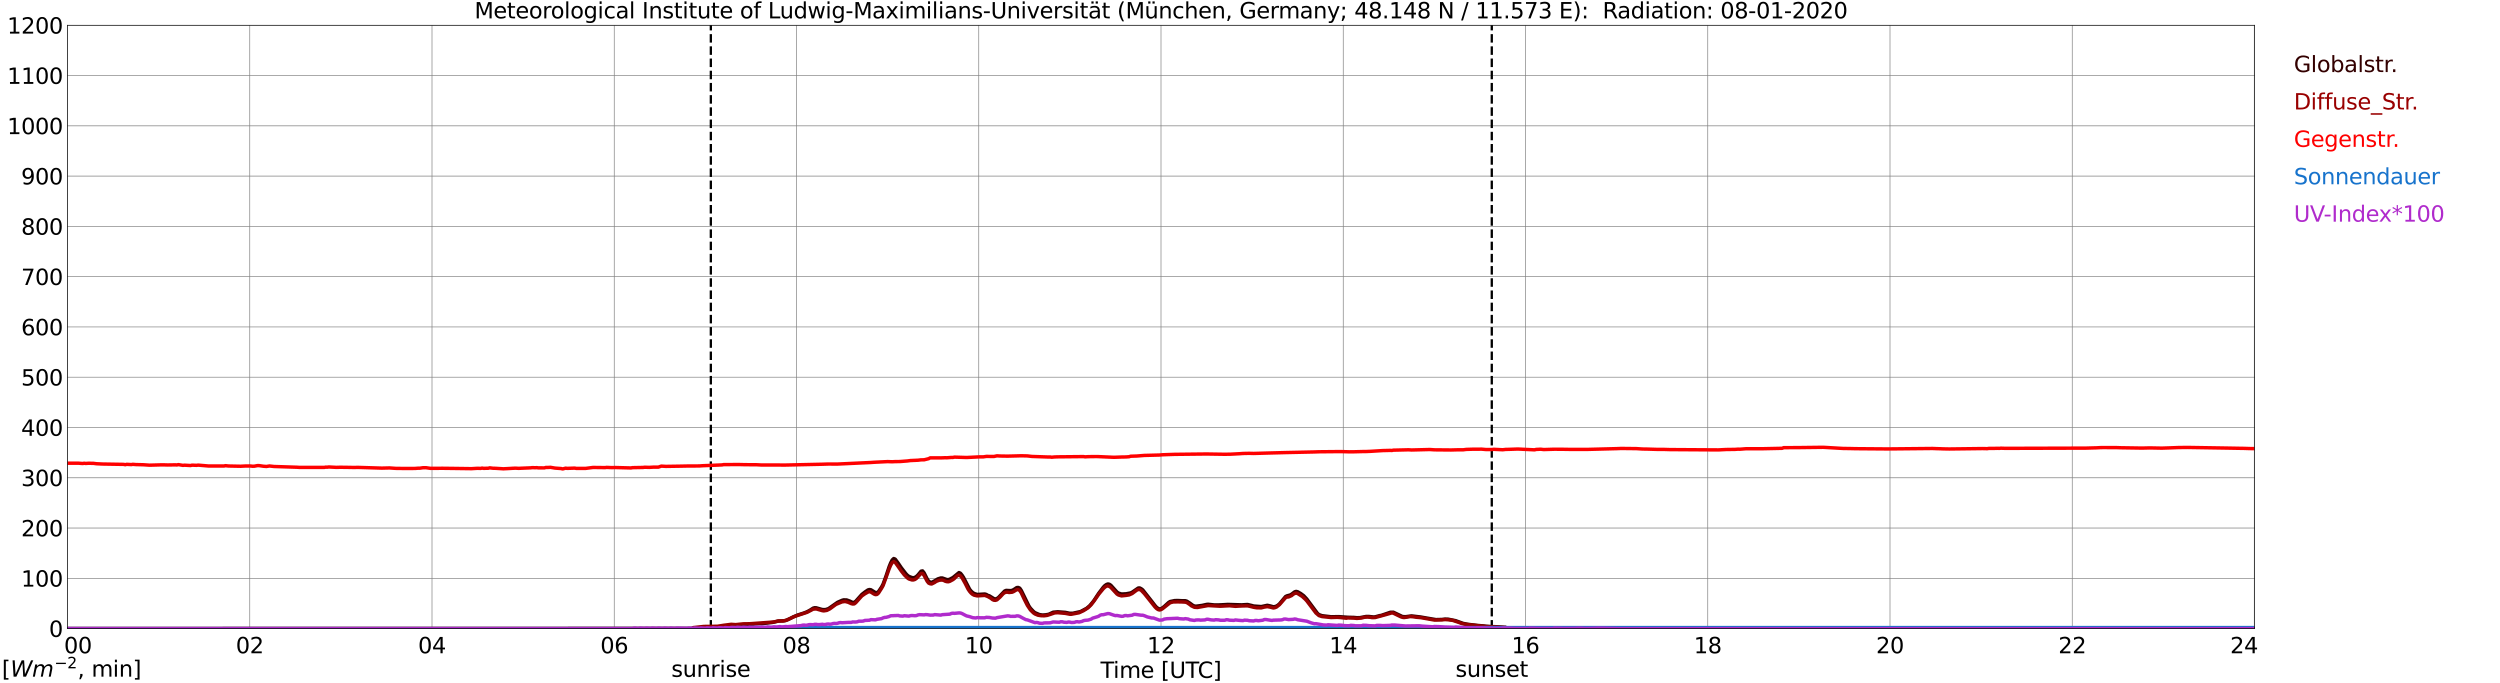 <?xml version="1.0" encoding="utf-8" standalone="no"?>
<!DOCTYPE svg PUBLIC "-//W3C//DTD SVG 1.1//EN"
  "http://www.w3.org/Graphics/SVG/1.1/DTD/svg11.dtd">
<svg xmlns:xlink="http://www.w3.org/1999/xlink" width="1085.4pt" height="296.64pt" viewBox="0 0 1085.4 296.64" xmlns="http://www.w3.org/2000/svg" version="1.1">
 <defs>
  <style type="text/css">*{stroke-linejoin: round; stroke-linecap: butt}</style>
 </defs>
 <g id="figure_1">
  <g id="patch_1">
   <path d="M 0 296.64 
L 1085.4 296.64 
L 1085.4 0 
L 0 0 
z
" style="fill: #ffffff"/>
  </g>
  <g id="axes_1">
   <g id="patch_2">
    <path d="M 29.306 272.909 
L 978.814 272.909 
L 978.814 10.976 
L 29.306 10.976 
z
" style="fill: #ffffff"/>
   </g>
   <g id="patch_3">
    <path d="M 978.814 272.909 
L 978.814 272.909 
L 978.814 10.976 
L 978.814 10.976 
z
" clip-path="url(#pef6311f9ab)" style="fill: #d3d3d3; opacity: 0.25; stroke: #d3d3d3; stroke-linejoin: miter"/>
   </g>
   <g id="matplotlib.axis_1">
    <g id="xtick_1">
     <g id="line2d_1">
      <path d="M 29.306 272.909 
L 29.306 10.976 
" clip-path="url(#pef6311f9ab)" style="fill: none; stroke: #808080; stroke-width: 0.3; stroke-linecap: square"/>
     </g>
     <g id="line2d_2"/>
     <g id="text_1">
      <!--    00 -->
      <g transform="translate(18.733 283.627) scale(0.095 -0.095)">
       <defs>
        <path id="DejaVuSans-20" transform="scale(0.016)"/>
        <path id="DejaVuSans-30" d="M 2034 4250 
Q 1547 4250 1301 3770 
Q 1056 3291 1056 2328 
Q 1056 1369 1301 889 
Q 1547 409 2034 409 
Q 2525 409 2770 889 
Q 3016 1369 3016 2328 
Q 3016 3291 2770 3770 
Q 2525 4250 2034 4250 
z
M 2034 4750 
Q 2819 4750 3233 4129 
Q 3647 3509 3647 2328 
Q 3647 1150 3233 529 
Q 2819 -91 2034 -91 
Q 1250 -91 836 529 
Q 422 1150 422 2328 
Q 422 3509 836 4129 
Q 1250 4750 2034 4750 
z
" transform="scale(0.016)"/>
       </defs>
       <use xlink:href="#DejaVuSans-20"/>
       <use xlink:href="#DejaVuSans-20" transform="translate(31.787 0)"/>
       <use xlink:href="#DejaVuSans-20" transform="translate(63.574 0)"/>
       <use xlink:href="#DejaVuSans-30" transform="translate(95.361 0)"/>
       <use xlink:href="#DejaVuSans-30" transform="translate(158.984 0)"/>
      </g>
     </g>
    </g>
    <g id="xtick_2">
     <g id="line2d_3">
      <path d="M 108.431 272.909 
L 108.431 10.976 
" clip-path="url(#pef6311f9ab)" style="fill: none; stroke: #808080; stroke-width: 0.3; stroke-linecap: square"/>
     </g>
     <g id="line2d_4"/>
     <g id="text_2">
      <!-- 02 -->
      <g transform="translate(102.387 283.627) scale(0.095 -0.095)">
       <defs>
        <path id="DejaVuSans-32" d="M 1228 531 
L 3431 531 
L 3431 0 
L 469 0 
L 469 531 
Q 828 903 1448 1529 
Q 2069 2156 2228 2338 
Q 2531 2678 2651 2914 
Q 2772 3150 2772 3378 
Q 2772 3750 2511 3984 
Q 2250 4219 1831 4219 
Q 1534 4219 1204 4116 
Q 875 4013 500 3803 
L 500 4441 
Q 881 4594 1212 4672 
Q 1544 4750 1819 4750 
Q 2544 4750 2975 4387 
Q 3406 4025 3406 3419 
Q 3406 3131 3298 2873 
Q 3191 2616 2906 2266 
Q 2828 2175 2409 1742 
Q 1991 1309 1228 531 
z
" transform="scale(0.016)"/>
       </defs>
       <use xlink:href="#DejaVuSans-30"/>
       <use xlink:href="#DejaVuSans-32" transform="translate(63.623 0)"/>
      </g>
     </g>
    </g>
    <g id="xtick_3">
     <g id="line2d_5">
      <path d="M 187.557 272.909 
L 187.557 10.976 
" clip-path="url(#pef6311f9ab)" style="fill: none; stroke: #808080; stroke-width: 0.3; stroke-linecap: square"/>
     </g>
     <g id="line2d_6"/>
     <g id="text_3">
      <!-- 04 -->
      <g transform="translate(181.513 283.627) scale(0.095 -0.095)">
       <defs>
        <path id="DejaVuSans-34" d="M 2419 4116 
L 825 1625 
L 2419 1625 
L 2419 4116 
z
M 2253 4666 
L 3047 4666 
L 3047 1625 
L 3713 1625 
L 3713 1100 
L 3047 1100 
L 3047 0 
L 2419 0 
L 2419 1100 
L 313 1100 
L 313 1709 
L 2253 4666 
z
" transform="scale(0.016)"/>
       </defs>
       <use xlink:href="#DejaVuSans-30"/>
       <use xlink:href="#DejaVuSans-34" transform="translate(63.623 0)"/>
      </g>
     </g>
    </g>
    <g id="xtick_4">
     <g id="line2d_7">
      <path d="M 266.683 272.909 
L 266.683 10.976 
" clip-path="url(#pef6311f9ab)" style="fill: none; stroke: #808080; stroke-width: 0.3; stroke-linecap: square"/>
     </g>
     <g id="line2d_8"/>
     <g id="text_4">
      <!-- 06 -->
      <g transform="translate(260.638 283.627) scale(0.095 -0.095)">
       <defs>
        <path id="DejaVuSans-36" d="M 2113 2584 
Q 1688 2584 1439 2293 
Q 1191 2003 1191 1497 
Q 1191 994 1439 701 
Q 1688 409 2113 409 
Q 2538 409 2786 701 
Q 3034 994 3034 1497 
Q 3034 2003 2786 2293 
Q 2538 2584 2113 2584 
z
M 3366 4563 
L 3366 3988 
Q 3128 4100 2886 4159 
Q 2644 4219 2406 4219 
Q 1781 4219 1451 3797 
Q 1122 3375 1075 2522 
Q 1259 2794 1537 2939 
Q 1816 3084 2150 3084 
Q 2853 3084 3261 2657 
Q 3669 2231 3669 1497 
Q 3669 778 3244 343 
Q 2819 -91 2113 -91 
Q 1303 -91 875 529 
Q 447 1150 447 2328 
Q 447 3434 972 4092 
Q 1497 4750 2381 4750 
Q 2619 4750 2861 4703 
Q 3103 4656 3366 4563 
z
" transform="scale(0.016)"/>
       </defs>
       <use xlink:href="#DejaVuSans-30"/>
       <use xlink:href="#DejaVuSans-36" transform="translate(63.623 0)"/>
      </g>
     </g>
    </g>
    <g id="xtick_5">
     <g id="line2d_9">
      <path d="M 345.808 272.909 
L 345.808 10.976 
" clip-path="url(#pef6311f9ab)" style="fill: none; stroke: #808080; stroke-width: 0.3; stroke-linecap: square"/>
     </g>
     <g id="line2d_10"/>
     <g id="text_5">
      <!-- 08 -->
      <g transform="translate(339.764 283.627) scale(0.095 -0.095)">
       <defs>
        <path id="DejaVuSans-38" d="M 2034 2216 
Q 1584 2216 1326 1975 
Q 1069 1734 1069 1313 
Q 1069 891 1326 650 
Q 1584 409 2034 409 
Q 2484 409 2743 651 
Q 3003 894 3003 1313 
Q 3003 1734 2745 1975 
Q 2488 2216 2034 2216 
z
M 1403 2484 
Q 997 2584 770 2862 
Q 544 3141 544 3541 
Q 544 4100 942 4425 
Q 1341 4750 2034 4750 
Q 2731 4750 3128 4425 
Q 3525 4100 3525 3541 
Q 3525 3141 3298 2862 
Q 3072 2584 2669 2484 
Q 3125 2378 3379 2068 
Q 3634 1759 3634 1313 
Q 3634 634 3220 271 
Q 2806 -91 2034 -91 
Q 1263 -91 848 271 
Q 434 634 434 1313 
Q 434 1759 690 2068 
Q 947 2378 1403 2484 
z
M 1172 3481 
Q 1172 3119 1398 2916 
Q 1625 2713 2034 2713 
Q 2441 2713 2670 2916 
Q 2900 3119 2900 3481 
Q 2900 3844 2670 4047 
Q 2441 4250 2034 4250 
Q 1625 4250 1398 4047 
Q 1172 3844 1172 3481 
z
" transform="scale(0.016)"/>
       </defs>
       <use xlink:href="#DejaVuSans-30"/>
       <use xlink:href="#DejaVuSans-38" transform="translate(63.623 0)"/>
      </g>
     </g>
    </g>
    <g id="xtick_6">
     <g id="line2d_11">
      <path d="M 424.934 272.909 
L 424.934 10.976 
" clip-path="url(#pef6311f9ab)" style="fill: none; stroke: #808080; stroke-width: 0.3; stroke-linecap: square"/>
     </g>
     <g id="line2d_12"/>
     <g id="text_6">
      <!-- 10 -->
      <g transform="translate(418.89 283.627) scale(0.095 -0.095)">
       <defs>
        <path id="DejaVuSans-31" d="M 794 531 
L 1825 531 
L 1825 4091 
L 703 3866 
L 703 4441 
L 1819 4666 
L 2450 4666 
L 2450 531 
L 3481 531 
L 3481 0 
L 794 0 
L 794 531 
z
" transform="scale(0.016)"/>
       </defs>
       <use xlink:href="#DejaVuSans-31"/>
       <use xlink:href="#DejaVuSans-30" transform="translate(63.623 0)"/>
      </g>
     </g>
    </g>
    <g id="xtick_7">
     <g id="line2d_13">
      <path d="M 504.06 272.909 
L 504.06 10.976 
" clip-path="url(#pef6311f9ab)" style="fill: none; stroke: #808080; stroke-width: 0.3; stroke-linecap: square"/>
     </g>
     <g id="line2d_14"/>
     <g id="text_7">
      <!-- 12 -->
      <g transform="translate(498.015 283.627) scale(0.095 -0.095)">
       <use xlink:href="#DejaVuSans-31"/>
       <use xlink:href="#DejaVuSans-32" transform="translate(63.623 0)"/>
      </g>
     </g>
    </g>
    <g id="xtick_8">
     <g id="line2d_15">
      <path d="M 583.185 272.909 
L 583.185 10.976 
" clip-path="url(#pef6311f9ab)" style="fill: none; stroke: #808080; stroke-width: 0.3; stroke-linecap: square"/>
     </g>
     <g id="line2d_16"/>
     <g id="text_8">
      <!-- 14 -->
      <g transform="translate(577.141 283.627) scale(0.095 -0.095)">
       <use xlink:href="#DejaVuSans-31"/>
       <use xlink:href="#DejaVuSans-34" transform="translate(63.623 0)"/>
      </g>
     </g>
    </g>
    <g id="xtick_9">
     <g id="line2d_17">
      <path d="M 662.311 272.909 
L 662.311 10.976 
" clip-path="url(#pef6311f9ab)" style="fill: none; stroke: #808080; stroke-width: 0.3; stroke-linecap: square"/>
     </g>
     <g id="line2d_18"/>
     <g id="text_9">
      <!-- 16 -->
      <g transform="translate(656.267 283.627) scale(0.095 -0.095)">
       <use xlink:href="#DejaVuSans-31"/>
       <use xlink:href="#DejaVuSans-36" transform="translate(63.623 0)"/>
      </g>
     </g>
    </g>
    <g id="xtick_10">
     <g id="line2d_19">
      <path d="M 741.437 272.909 
L 741.437 10.976 
" clip-path="url(#pef6311f9ab)" style="fill: none; stroke: #808080; stroke-width: 0.3; stroke-linecap: square"/>
     </g>
     <g id="line2d_20"/>
     <g id="text_10">
      <!-- 18 -->
      <g transform="translate(735.392 283.627) scale(0.095 -0.095)">
       <use xlink:href="#DejaVuSans-31"/>
       <use xlink:href="#DejaVuSans-38" transform="translate(63.623 0)"/>
      </g>
     </g>
    </g>
    <g id="xtick_11">
     <g id="line2d_21">
      <path d="M 820.562 272.909 
L 820.562 10.976 
" clip-path="url(#pef6311f9ab)" style="fill: none; stroke: #808080; stroke-width: 0.3; stroke-linecap: square"/>
     </g>
     <g id="line2d_22"/>
     <g id="text_11">
      <!-- 20 -->
      <g transform="translate(814.518 283.627) scale(0.095 -0.095)">
       <use xlink:href="#DejaVuSans-32"/>
       <use xlink:href="#DejaVuSans-30" transform="translate(63.623 0)"/>
      </g>
     </g>
    </g>
    <g id="xtick_12">
     <g id="line2d_23">
      <path d="M 899.688 272.909 
L 899.688 10.976 
" clip-path="url(#pef6311f9ab)" style="fill: none; stroke: #808080; stroke-width: 0.3; stroke-linecap: square"/>
     </g>
     <g id="line2d_24"/>
     <g id="text_12">
      <!-- 22 -->
      <g transform="translate(893.644 283.627) scale(0.095 -0.095)">
       <use xlink:href="#DejaVuSans-32"/>
       <use xlink:href="#DejaVuSans-32" transform="translate(63.623 0)"/>
      </g>
     </g>
    </g>
    <g id="xtick_13">
     <g id="line2d_25">
      <path d="M 978.814 272.909 
L 978.814 10.976 
" clip-path="url(#pef6311f9ab)" style="fill: none; stroke: #808080; stroke-width: 0.3; stroke-linecap: square"/>
     </g>
     <g id="line2d_26"/>
     <g id="text_13">
      <!-- 24    -->
      <g transform="translate(968.241 283.627) scale(0.095 -0.095)">
       <use xlink:href="#DejaVuSans-32"/>
       <use xlink:href="#DejaVuSans-34" transform="translate(63.623 0)"/>
       <use xlink:href="#DejaVuSans-20" transform="translate(127.246 0)"/>
       <use xlink:href="#DejaVuSans-20" transform="translate(159.033 0)"/>
       <use xlink:href="#DejaVuSans-20" transform="translate(190.82 0)"/>
      </g>
     </g>
    </g>
    <g id="text_14">
     <!-- Time [UTC] -->
     <g transform="translate(477.806 294.322) scale(0.095 -0.095)">
      <defs>
       <path id="DejaVuSans-54" d="M -19 4666 
L 3928 4666 
L 3928 4134 
L 2272 4134 
L 2272 0 
L 1638 0 
L 1638 4134 
L -19 4134 
L -19 4666 
z
" transform="scale(0.016)"/>
       <path id="DejaVuSans-69" d="M 603 3500 
L 1178 3500 
L 1178 0 
L 603 0 
L 603 3500 
z
M 603 4863 
L 1178 4863 
L 1178 4134 
L 603 4134 
L 603 4863 
z
" transform="scale(0.016)"/>
       <path id="DejaVuSans-6d" d="M 3328 2828 
Q 3544 3216 3844 3400 
Q 4144 3584 4550 3584 
Q 5097 3584 5394 3201 
Q 5691 2819 5691 2113 
L 5691 0 
L 5113 0 
L 5113 2094 
Q 5113 2597 4934 2840 
Q 4756 3084 4391 3084 
Q 3944 3084 3684 2787 
Q 3425 2491 3425 1978 
L 3425 0 
L 2847 0 
L 2847 2094 
Q 2847 2600 2669 2842 
Q 2491 3084 2119 3084 
Q 1678 3084 1418 2786 
Q 1159 2488 1159 1978 
L 1159 0 
L 581 0 
L 581 3500 
L 1159 3500 
L 1159 2956 
Q 1356 3278 1631 3431 
Q 1906 3584 2284 3584 
Q 2666 3584 2933 3390 
Q 3200 3197 3328 2828 
z
" transform="scale(0.016)"/>
       <path id="DejaVuSans-65" d="M 3597 1894 
L 3597 1613 
L 953 1613 
Q 991 1019 1311 708 
Q 1631 397 2203 397 
Q 2534 397 2845 478 
Q 3156 559 3463 722 
L 3463 178 
Q 3153 47 2828 -22 
Q 2503 -91 2169 -91 
Q 1331 -91 842 396 
Q 353 884 353 1716 
Q 353 2575 817 3079 
Q 1281 3584 2069 3584 
Q 2775 3584 3186 3129 
Q 3597 2675 3597 1894 
z
M 3022 2063 
Q 3016 2534 2758 2815 
Q 2500 3097 2075 3097 
Q 1594 3097 1305 2825 
Q 1016 2553 972 2059 
L 3022 2063 
z
" transform="scale(0.016)"/>
       <path id="DejaVuSans-5b" d="M 550 4863 
L 1875 4863 
L 1875 4416 
L 1125 4416 
L 1125 -397 
L 1875 -397 
L 1875 -844 
L 550 -844 
L 550 4863 
z
" transform="scale(0.016)"/>
       <path id="DejaVuSans-55" d="M 556 4666 
L 1191 4666 
L 1191 1831 
Q 1191 1081 1462 751 
Q 1734 422 2344 422 
Q 2950 422 3222 751 
Q 3494 1081 3494 1831 
L 3494 4666 
L 4128 4666 
L 4128 1753 
Q 4128 841 3676 375 
Q 3225 -91 2344 -91 
Q 1459 -91 1007 375 
Q 556 841 556 1753 
L 556 4666 
z
" transform="scale(0.016)"/>
       <path id="DejaVuSans-43" d="M 4122 4306 
L 4122 3641 
Q 3803 3938 3442 4084 
Q 3081 4231 2675 4231 
Q 1875 4231 1450 3742 
Q 1025 3253 1025 2328 
Q 1025 1406 1450 917 
Q 1875 428 2675 428 
Q 3081 428 3442 575 
Q 3803 722 4122 1019 
L 4122 359 
Q 3791 134 3420 21 
Q 3050 -91 2638 -91 
Q 1578 -91 968 557 
Q 359 1206 359 2328 
Q 359 3453 968 4101 
Q 1578 4750 2638 4750 
Q 3056 4750 3426 4639 
Q 3797 4528 4122 4306 
z
" transform="scale(0.016)"/>
       <path id="DejaVuSans-5d" d="M 1947 4863 
L 1947 -844 
L 622 -844 
L 622 -397 
L 1369 -397 
L 1369 4416 
L 622 4416 
L 622 4863 
L 1947 4863 
z
" transform="scale(0.016)"/>
      </defs>
      <use xlink:href="#DejaVuSans-54"/>
      <use xlink:href="#DejaVuSans-69" transform="translate(57.959 0)"/>
      <use xlink:href="#DejaVuSans-6d" transform="translate(85.742 0)"/>
      <use xlink:href="#DejaVuSans-65" transform="translate(183.154 0)"/>
      <use xlink:href="#DejaVuSans-20" transform="translate(244.678 0)"/>
      <use xlink:href="#DejaVuSans-5b" transform="translate(276.465 0)"/>
      <use xlink:href="#DejaVuSans-55" transform="translate(315.479 0)"/>
      <use xlink:href="#DejaVuSans-54" transform="translate(388.672 0)"/>
      <use xlink:href="#DejaVuSans-43" transform="translate(443.881 0)"/>
      <use xlink:href="#DejaVuSans-5d" transform="translate(513.705 0)"/>
     </g>
    </g>
   </g>
   <g id="matplotlib.axis_2">
    <g id="ytick_1">
     <g id="line2d_27">
      <path d="M 29.306 272.909 
L 978.814 272.909 
" clip-path="url(#pef6311f9ab)" style="fill: none; stroke: #808080; stroke-width: 0.3; stroke-linecap: square"/>
     </g>
     <g id="line2d_28"/>
     <g id="text_15">
      <!-- 0 -->
      <g transform="translate(21.261 276.518) scale(0.095 -0.095)">
       <use xlink:href="#DejaVuSans-30"/>
      </g>
     </g>
    </g>
    <g id="ytick_2">
     <g id="line2d_29">
      <path d="M 29.306 251.081 
L 978.814 251.081 
" clip-path="url(#pef6311f9ab)" style="fill: none; stroke: #808080; stroke-width: 0.3; stroke-linecap: square"/>
     </g>
     <g id="line2d_30"/>
     <g id="text_16">
      <!-- 100 -->
      <g transform="translate(9.173 254.69) scale(0.095 -0.095)">
       <use xlink:href="#DejaVuSans-31"/>
       <use xlink:href="#DejaVuSans-30" transform="translate(63.623 0)"/>
       <use xlink:href="#DejaVuSans-30" transform="translate(127.246 0)"/>
      </g>
     </g>
    </g>
    <g id="ytick_3">
     <g id="line2d_31">
      <path d="M 29.306 229.253 
L 978.814 229.253 
" clip-path="url(#pef6311f9ab)" style="fill: none; stroke: #808080; stroke-width: 0.3; stroke-linecap: square"/>
     </g>
     <g id="line2d_32"/>
     <g id="text_17">
      <!-- 200 -->
      <g transform="translate(9.173 232.863) scale(0.095 -0.095)">
       <use xlink:href="#DejaVuSans-32"/>
       <use xlink:href="#DejaVuSans-30" transform="translate(63.623 0)"/>
       <use xlink:href="#DejaVuSans-30" transform="translate(127.246 0)"/>
      </g>
     </g>
    </g>
    <g id="ytick_4">
     <g id="line2d_33">
      <path d="M 29.306 207.426 
L 978.814 207.426 
" clip-path="url(#pef6311f9ab)" style="fill: none; stroke: #808080; stroke-width: 0.3; stroke-linecap: square"/>
     </g>
     <g id="line2d_34"/>
     <g id="text_18">
      <!-- 300 -->
      <g transform="translate(9.173 211.035) scale(0.095 -0.095)">
       <defs>
        <path id="DejaVuSans-33" d="M 2597 2516 
Q 3050 2419 3304 2112 
Q 3559 1806 3559 1356 
Q 3559 666 3084 287 
Q 2609 -91 1734 -91 
Q 1441 -91 1130 -33 
Q 819 25 488 141 
L 488 750 
Q 750 597 1062 519 
Q 1375 441 1716 441 
Q 2309 441 2620 675 
Q 2931 909 2931 1356 
Q 2931 1769 2642 2001 
Q 2353 2234 1838 2234 
L 1294 2234 
L 1294 2753 
L 1863 2753 
Q 2328 2753 2575 2939 
Q 2822 3125 2822 3475 
Q 2822 3834 2567 4026 
Q 2313 4219 1838 4219 
Q 1578 4219 1281 4162 
Q 984 4106 628 3988 
L 628 4550 
Q 988 4650 1302 4700 
Q 1616 4750 1894 4750 
Q 2613 4750 3031 4423 
Q 3450 4097 3450 3541 
Q 3450 3153 3228 2886 
Q 3006 2619 2597 2516 
z
" transform="scale(0.016)"/>
       </defs>
       <use xlink:href="#DejaVuSans-33"/>
       <use xlink:href="#DejaVuSans-30" transform="translate(63.623 0)"/>
       <use xlink:href="#DejaVuSans-30" transform="translate(127.246 0)"/>
      </g>
     </g>
    </g>
    <g id="ytick_5">
     <g id="line2d_35">
      <path d="M 29.306 185.598 
L 978.814 185.598 
" clip-path="url(#pef6311f9ab)" style="fill: none; stroke: #808080; stroke-width: 0.3; stroke-linecap: square"/>
     </g>
     <g id="line2d_36"/>
     <g id="text_19">
      <!-- 400 -->
      <g transform="translate(9.173 189.207) scale(0.095 -0.095)">
       <use xlink:href="#DejaVuSans-34"/>
       <use xlink:href="#DejaVuSans-30" transform="translate(63.623 0)"/>
       <use xlink:href="#DejaVuSans-30" transform="translate(127.246 0)"/>
      </g>
     </g>
    </g>
    <g id="ytick_6">
     <g id="line2d_37">
      <path d="M 29.306 163.77 
L 978.814 163.77 
" clip-path="url(#pef6311f9ab)" style="fill: none; stroke: #808080; stroke-width: 0.3; stroke-linecap: square"/>
     </g>
     <g id="line2d_38"/>
     <g id="text_20">
      <!-- 500 -->
      <g transform="translate(9.173 167.379) scale(0.095 -0.095)">
       <defs>
        <path id="DejaVuSans-35" d="M 691 4666 
L 3169 4666 
L 3169 4134 
L 1269 4134 
L 1269 2991 
Q 1406 3038 1543 3061 
Q 1681 3084 1819 3084 
Q 2600 3084 3056 2656 
Q 3513 2228 3513 1497 
Q 3513 744 3044 326 
Q 2575 -91 1722 -91 
Q 1428 -91 1123 -41 
Q 819 9 494 109 
L 494 744 
Q 775 591 1075 516 
Q 1375 441 1709 441 
Q 2250 441 2565 725 
Q 2881 1009 2881 1497 
Q 2881 1984 2565 2268 
Q 2250 2553 1709 2553 
Q 1456 2553 1204 2497 
Q 953 2441 691 2322 
L 691 4666 
z
" transform="scale(0.016)"/>
       </defs>
       <use xlink:href="#DejaVuSans-35"/>
       <use xlink:href="#DejaVuSans-30" transform="translate(63.623 0)"/>
       <use xlink:href="#DejaVuSans-30" transform="translate(127.246 0)"/>
      </g>
     </g>
    </g>
    <g id="ytick_7">
     <g id="line2d_39">
      <path d="M 29.306 141.942 
L 978.814 141.942 
" clip-path="url(#pef6311f9ab)" style="fill: none; stroke: #808080; stroke-width: 0.3; stroke-linecap: square"/>
     </g>
     <g id="line2d_40"/>
     <g id="text_21">
      <!-- 600 -->
      <g transform="translate(9.173 145.551) scale(0.095 -0.095)">
       <use xlink:href="#DejaVuSans-36"/>
       <use xlink:href="#DejaVuSans-30" transform="translate(63.623 0)"/>
       <use xlink:href="#DejaVuSans-30" transform="translate(127.246 0)"/>
      </g>
     </g>
    </g>
    <g id="ytick_8">
     <g id="line2d_41">
      <path d="M 29.306 120.114 
L 978.814 120.114 
" clip-path="url(#pef6311f9ab)" style="fill: none; stroke: #808080; stroke-width: 0.3; stroke-linecap: square"/>
     </g>
     <g id="line2d_42"/>
     <g id="text_22">
      <!-- 700 -->
      <g transform="translate(9.173 123.724) scale(0.095 -0.095)">
       <defs>
        <path id="DejaVuSans-37" d="M 525 4666 
L 3525 4666 
L 3525 4397 
L 1831 0 
L 1172 0 
L 2766 4134 
L 525 4134 
L 525 4666 
z
" transform="scale(0.016)"/>
       </defs>
       <use xlink:href="#DejaVuSans-37"/>
       <use xlink:href="#DejaVuSans-30" transform="translate(63.623 0)"/>
       <use xlink:href="#DejaVuSans-30" transform="translate(127.246 0)"/>
      </g>
     </g>
    </g>
    <g id="ytick_9">
     <g id="line2d_43">
      <path d="M 29.306 98.287 
L 978.814 98.287 
" clip-path="url(#pef6311f9ab)" style="fill: none; stroke: #808080; stroke-width: 0.3; stroke-linecap: square"/>
     </g>
     <g id="line2d_44"/>
     <g id="text_23">
      <!-- 800 -->
      <g transform="translate(9.173 101.896) scale(0.095 -0.095)">
       <use xlink:href="#DejaVuSans-38"/>
       <use xlink:href="#DejaVuSans-30" transform="translate(63.623 0)"/>
       <use xlink:href="#DejaVuSans-30" transform="translate(127.246 0)"/>
      </g>
     </g>
    </g>
    <g id="ytick_10">
     <g id="line2d_45">
      <path d="M 29.306 76.459 
L 978.814 76.459 
" clip-path="url(#pef6311f9ab)" style="fill: none; stroke: #808080; stroke-width: 0.3; stroke-linecap: square"/>
     </g>
     <g id="line2d_46"/>
     <g id="text_24">
      <!-- 900 -->
      <g transform="translate(9.173 80.068) scale(0.095 -0.095)">
       <defs>
        <path id="DejaVuSans-39" d="M 703 97 
L 703 672 
Q 941 559 1184 500 
Q 1428 441 1663 441 
Q 2288 441 2617 861 
Q 2947 1281 2994 2138 
Q 2813 1869 2534 1725 
Q 2256 1581 1919 1581 
Q 1219 1581 811 2004 
Q 403 2428 403 3163 
Q 403 3881 828 4315 
Q 1253 4750 1959 4750 
Q 2769 4750 3195 4129 
Q 3622 3509 3622 2328 
Q 3622 1225 3098 567 
Q 2575 -91 1691 -91 
Q 1453 -91 1209 -44 
Q 966 3 703 97 
z
M 1959 2075 
Q 2384 2075 2632 2365 
Q 2881 2656 2881 3163 
Q 2881 3666 2632 3958 
Q 2384 4250 1959 4250 
Q 1534 4250 1286 3958 
Q 1038 3666 1038 3163 
Q 1038 2656 1286 2365 
Q 1534 2075 1959 2075 
z
" transform="scale(0.016)"/>
       </defs>
       <use xlink:href="#DejaVuSans-39"/>
       <use xlink:href="#DejaVuSans-30" transform="translate(63.623 0)"/>
       <use xlink:href="#DejaVuSans-30" transform="translate(127.246 0)"/>
      </g>
     </g>
    </g>
    <g id="ytick_11">
     <g id="line2d_47">
      <path d="M 29.306 54.631 
L 978.814 54.631 
" clip-path="url(#pef6311f9ab)" style="fill: none; stroke: #808080; stroke-width: 0.3; stroke-linecap: square"/>
     </g>
     <g id="line2d_48"/>
     <g id="text_25">
      <!-- 1000 -->
      <g transform="translate(3.128 58.24) scale(0.095 -0.095)">
       <use xlink:href="#DejaVuSans-31"/>
       <use xlink:href="#DejaVuSans-30" transform="translate(63.623 0)"/>
       <use xlink:href="#DejaVuSans-30" transform="translate(127.246 0)"/>
       <use xlink:href="#DejaVuSans-30" transform="translate(190.869 0)"/>
      </g>
     </g>
    </g>
    <g id="ytick_12">
     <g id="line2d_49">
      <path d="M 29.306 32.803 
L 978.814 32.803 
" clip-path="url(#pef6311f9ab)" style="fill: none; stroke: #808080; stroke-width: 0.3; stroke-linecap: square"/>
     </g>
     <g id="line2d_50"/>
     <g id="text_26">
      <!-- 1100 -->
      <g transform="translate(3.128 36.413) scale(0.095 -0.095)">
       <use xlink:href="#DejaVuSans-31"/>
       <use xlink:href="#DejaVuSans-31" transform="translate(63.623 0)"/>
       <use xlink:href="#DejaVuSans-30" transform="translate(127.246 0)"/>
       <use xlink:href="#DejaVuSans-30" transform="translate(190.869 0)"/>
      </g>
     </g>
    </g>
    <g id="ytick_13">
     <g id="line2d_51">
      <path d="M 29.306 10.976 
L 978.814 10.976 
" clip-path="url(#pef6311f9ab)" style="fill: none; stroke: #808080; stroke-width: 0.3; stroke-linecap: square"/>
     </g>
     <g id="line2d_52"/>
     <g id="text_27">
      <!-- 1200 -->
      <g transform="translate(3.128 14.585) scale(0.095 -0.095)">
       <use xlink:href="#DejaVuSans-31"/>
       <use xlink:href="#DejaVuSans-32" transform="translate(63.623 0)"/>
       <use xlink:href="#DejaVuSans-30" transform="translate(127.246 0)"/>
       <use xlink:href="#DejaVuSans-30" transform="translate(190.869 0)"/>
      </g>
     </g>
    </g>
   </g>
   <g id="line2d_53">
    <path d="M 308.619 272.909 
L 308.619 10.976 
" clip-path="url(#pef6311f9ab)" style="fill: none; stroke-dasharray: 3.7,1.6; stroke-dashoffset: 0; stroke: #000000"/>
   </g>
   <g id="line2d_54">
    <path d="M 647.673 272.909 
L 647.673 10.976 
" clip-path="url(#pef6311f9ab)" style="fill: none; stroke-dasharray: 3.7,1.6; stroke-dashoffset: 0; stroke: #000000"/>
   </g>
   <g id="line2d_55">
    <path d="M 29.306 272.909 
L 301.63 272.856 
L 303.608 272.544 
L 307.564 272.448 
L 309.543 272.448 
L 311.521 272.261 
L 312.839 272.103 
L 314.158 271.885 
L 317.455 271.507 
L 320.093 271.571 
L 322.071 271.289 
L 326.686 270.975 
L 329.324 270.787 
L 330.643 270.787 
L 335.258 270.255 
L 336.577 269.971 
L 337.896 269.659 
L 340.533 269.501 
L 341.193 269.375 
L 343.171 268.467 
L 344.49 267.777 
L 346.468 266.961 
L 349.105 266.114 
L 350.424 265.581 
L 351.743 264.859 
L 353.062 264.014 
L 353.721 263.857 
L 354.38 263.887 
L 355.699 264.263 
L 357.018 264.64 
L 358.337 264.671 
L 359.655 264.263 
L 360.974 263.355 
L 363.612 261.504 
L 365.59 260.626 
L 366.249 260.439 
L 367.568 260.469 
L 368.887 260.938 
L 370.206 261.567 
L 370.865 261.504 
L 371.524 261.034 
L 374.162 258.086 
L 375.481 257.051 
L 376.799 256.141 
L 377.459 255.953 
L 378.118 256.047 
L 380.096 257.269 
L 380.756 257.302 
L 381.415 256.83 
L 382.734 254.855 
L 383.393 253.6 
L 384.712 249.994 
L 386.031 246.01 
L 386.69 244.38 
L 387.349 243.127 
L 388.009 242.498 
L 388.668 242.749 
L 389.987 244.537 
L 391.306 246.482 
L 393.284 249.053 
L 393.943 249.743 
L 394.603 250.245 
L 395.921 250.747 
L 396.581 250.841 
L 397.24 250.653 
L 397.899 250.245 
L 398.559 249.586 
L 399.878 247.988 
L 400.537 247.861 
L 401.196 248.678 
L 402.515 251.312 
L 403.175 252.314 
L 403.834 252.722 
L 404.493 252.849 
L 405.812 252.157 
L 407.131 251.343 
L 408.45 250.935 
L 409.109 250.935 
L 411.087 251.625 
L 411.746 251.657 
L 412.406 251.437 
L 413.725 250.747 
L 416.362 248.584 
L 417.022 248.896 
L 417.681 249.712 
L 418.34 250.717 
L 420.978 255.829 
L 421.637 256.643 
L 422.297 257.239 
L 422.956 257.677 
L 424.275 258.086 
L 427.572 257.898 
L 428.231 258.086 
L 428.89 258.494 
L 429.55 258.681 
L 431.528 259.904 
L 432.187 260.061 
L 432.847 259.843 
L 433.506 259.371 
L 436.144 256.612 
L 436.803 256.328 
L 438.781 256.424 
L 439.44 256.298 
L 440.1 255.984 
L 441.419 255.106 
L 442.078 255.043 
L 442.737 255.357 
L 443.397 256.328 
L 446.694 263.071 
L 447.353 264.045 
L 448.672 265.455 
L 449.331 265.989 
L 451.309 266.836 
L 452.628 267.024 
L 453.947 266.93 
L 455.266 266.71 
L 457.244 265.799 
L 459.222 265.612 
L 462.519 265.863 
L 464.497 266.271 
L 465.816 266.24 
L 469.113 265.518 
L 471.75 264.108 
L 473.069 263.01 
L 474.388 261.44 
L 475.047 260.563 
L 477.025 257.553 
L 479.003 254.949 
L 479.663 254.259 
L 480.322 253.79 
L 480.981 253.539 
L 481.641 253.663 
L 482.3 254.102 
L 484.938 257.018 
L 485.597 257.49 
L 486.916 257.898 
L 488.894 257.804 
L 490.872 257.426 
L 491.532 257.114 
L 494.169 255.294 
L 494.828 255.263 
L 495.488 255.608 
L 496.147 256.11 
L 500.103 261.128 
L 501.422 262.853 
L 502.082 263.606 
L 502.741 264.108 
L 503.4 264.389 
L 504.06 264.326 
L 505.379 263.385 
L 507.357 261.567 
L 508.016 261.159 
L 509.994 260.751 
L 511.313 260.72 
L 513.291 260.814 
L 514.61 260.814 
L 515.269 261.002 
L 516.588 261.849 
L 517.907 262.822 
L 518.566 263.104 
L 519.226 263.198 
L 521.863 262.853 
L 523.841 262.414 
L 524.501 262.351 
L 527.138 262.632 
L 529.116 262.632 
L 531.094 262.538 
L 533.073 262.414 
L 539.007 262.602 
L 541.644 262.445 
L 543.623 262.916 
L 544.282 263.104 
L 547.579 263.355 
L 550.216 262.789 
L 551.535 263.071 
L 552.854 263.449 
L 553.513 263.355 
L 554.173 263.134 
L 554.832 262.726 
L 555.491 262.163 
L 558.129 258.996 
L 558.788 258.681 
L 560.107 258.337 
L 560.766 257.961 
L 562.085 256.957 
L 562.745 256.769 
L 563.404 256.924 
L 564.723 257.677 
L 566.042 258.651 
L 567.36 260.061 
L 571.976 266.271 
L 572.635 266.836 
L 573.954 267.306 
L 577.91 267.777 
L 581.207 267.714 
L 585.164 267.995 
L 587.801 268.059 
L 589.12 268.183 
L 590.439 268.153 
L 591.757 267.902 
L 593.076 267.65 
L 594.395 267.65 
L 596.373 267.871 
L 597.032 267.808 
L 599.011 267.275 
L 599.67 267.181 
L 603.626 265.832 
L 604.945 265.799 
L 608.901 267.683 
L 610.22 267.744 
L 612.858 267.399 
L 616.814 267.871 
L 619.451 268.34 
L 623.408 268.999 
L 624.726 268.969 
L 626.045 268.936 
L 627.364 268.779 
L 628.683 268.812 
L 631.98 269.471 
L 635.276 270.661 
L 637.255 271.038 
L 641.211 271.507 
L 643.848 271.728 
L 645.167 271.885 
L 647.805 272.042 
L 649.783 272.103 
L 653.08 272.324 
L 653.739 272.354 
L 654.399 272.909 
L 978.154 272.909 
L 978.154 272.909 
" clip-path="url(#pef6311f9ab)" style="fill: none; stroke: #330000; stroke-width: 1.5; stroke-linecap: square"/>
   </g>
   <g id="line2d_56">
    <path d="M 29.306 272.909 
L 300.311 272.909 
L 300.971 272.479 
L 305.586 271.975 
L 311.521 271.892 
L 314.158 271.47 
L 317.455 271.051 
L 319.433 271.178 
L 322.73 270.842 
L 325.368 270.8 
L 326.686 270.715 
L 335.918 270.043 
L 337.896 269.582 
L 339.215 269.582 
L 339.874 269.624 
L 341.193 269.329 
L 341.852 269.12 
L 344.49 267.86 
L 345.808 267.358 
L 350.424 265.845 
L 353.062 264.461 
L 354.38 264.376 
L 357.018 265.132 
L 357.677 265.217 
L 358.996 265.007 
L 360.315 264.335 
L 362.952 262.403 
L 365.59 261.312 
L 366.909 261.144 
L 368.227 261.48 
L 369.546 262.069 
L 370.206 262.235 
L 370.865 262.194 
L 371.524 261.689 
L 374.162 258.751 
L 375.481 257.828 
L 376.799 257.073 
L 377.459 256.863 
L 378.118 257.073 
L 379.437 257.913 
L 380.096 258.164 
L 380.756 258.081 
L 381.415 257.492 
L 382.734 255.436 
L 383.393 254.261 
L 384.712 250.693 
L 386.031 246.956 
L 386.69 245.404 
L 387.349 244.271 
L 388.009 243.85 
L 388.668 244.186 
L 389.987 246.032 
L 391.306 247.923 
L 392.624 249.601 
L 393.943 250.902 
L 394.603 251.365 
L 395.921 251.784 
L 396.581 251.784 
L 397.24 251.574 
L 397.899 251.112 
L 399.878 248.972 
L 400.537 248.972 
L 401.196 249.811 
L 402.515 252.33 
L 403.175 253.17 
L 403.834 253.462 
L 404.493 253.548 
L 405.812 252.875 
L 406.471 252.413 
L 407.79 251.91 
L 409.109 251.825 
L 409.768 252.035 
L 410.428 252.371 
L 411.087 252.539 
L 411.746 252.581 
L 412.406 252.371 
L 413.725 251.657 
L 414.384 251.155 
L 415.043 250.441 
L 415.703 249.896 
L 416.362 249.684 
L 417.022 250.064 
L 417.681 250.861 
L 419 253.211 
L 420.318 255.813 
L 420.978 256.778 
L 421.637 257.536 
L 422.297 258.081 
L 422.956 258.415 
L 424.275 258.71 
L 427.572 258.5 
L 428.89 259.005 
L 430.209 259.76 
L 430.869 260.305 
L 431.528 260.598 
L 432.187 260.642 
L 432.847 260.432 
L 434.165 259.256 
L 435.484 257.828 
L 436.144 257.324 
L 436.803 257.114 
L 437.462 257.114 
L 438.122 257.241 
L 439.44 257.114 
L 440.1 256.822 
L 441.419 256.023 
L 442.078 255.981 
L 442.737 256.4 
L 443.397 257.409 
L 444.716 260.22 
L 446.034 262.824 
L 447.353 264.798 
L 448.672 266.099 
L 449.331 266.559 
L 450.65 267.105 
L 451.969 267.314 
L 453.287 267.358 
L 454.606 267.19 
L 455.925 266.769 
L 457.903 266.099 
L 459.222 266.013 
L 462.519 266.308 
L 464.497 266.686 
L 465.156 266.686 
L 468.453 266.055 
L 470.431 265.132 
L 472.409 263.872 
L 473.728 262.571 
L 475.047 260.851 
L 477.025 257.996 
L 479.003 255.604 
L 479.663 254.975 
L 480.322 254.512 
L 480.981 254.386 
L 481.641 254.595 
L 482.3 255.058 
L 484.938 257.913 
L 485.597 258.332 
L 486.916 258.71 
L 488.894 258.5 
L 490.213 258.291 
L 491.532 257.704 
L 493.51 256.232 
L 494.169 255.94 
L 494.828 255.94 
L 495.488 256.318 
L 496.807 257.704 
L 498.785 260.179 
L 501.422 263.494 
L 502.082 264.167 
L 502.741 264.63 
L 503.4 264.839 
L 504.06 264.671 
L 504.719 264.293 
L 508.016 261.689 
L 509.335 261.355 
L 511.313 261.312 
L 513.291 261.355 
L 514.61 261.438 
L 515.269 261.606 
L 516.588 262.488 
L 517.247 263.034 
L 518.566 263.663 
L 519.885 263.748 
L 524.501 262.907 
L 529.776 263.202 
L 533.732 262.992 
L 536.369 263.243 
L 537.688 263.161 
L 539.666 263.075 
L 541.644 263.034 
L 542.963 263.326 
L 544.282 263.663 
L 545.601 263.872 
L 547.579 263.916 
L 548.898 263.58 
L 550.216 263.37 
L 551.535 263.621 
L 552.854 263.957 
L 553.513 263.831 
L 554.173 263.58 
L 555.491 262.53 
L 558.129 259.507 
L 558.788 259.214 
L 559.448 259.173 
L 560.766 258.583 
L 561.426 258.038 
L 562.085 257.66 
L 562.745 257.492 
L 563.404 257.704 
L 565.382 258.961 
L 566.701 260.179 
L 567.36 260.893 
L 571.317 266.14 
L 572.635 267.273 
L 573.954 267.692 
L 577.91 268.113 
L 580.548 268.028 
L 581.867 268.113 
L 584.504 268.406 
L 585.164 268.281 
L 587.801 268.364 
L 589.12 268.491 
L 591.098 268.323 
L 592.417 267.987 
L 593.736 267.904 
L 595.054 268.028 
L 595.714 268.155 
L 597.032 268.113 
L 601.648 266.854 
L 604.286 266.099 
L 604.945 266.223 
L 606.923 267.19 
L 608.242 267.819 
L 608.901 268.028 
L 609.561 268.113 
L 610.879 267.945 
L 612.198 267.692 
L 613.517 267.777 
L 614.836 267.987 
L 616.814 268.155 
L 622.748 269.205 
L 626.045 269.12 
L 627.364 268.995 
L 628.683 269.078 
L 630.661 269.329 
L 633.298 270.211 
L 634.617 270.715 
L 635.936 271.01 
L 641.87 271.68 
L 643.848 271.848 
L 645.167 272.016 
L 653.08 272.437 
L 653.739 272.437 
L 654.399 272.909 
L 978.154 272.909 
L 978.154 272.909 
" clip-path="url(#pef6311f9ab)" style="fill: none; stroke: #990000; stroke-width: 1.5; stroke-linecap: square"/>
   </g>
   <g id="line2d_57">
    <path d="M 29.306 201.104 
L 33.921 201.093 
L 35.9 201.237 
L 36.559 201.122 
L 37.218 201.211 
L 38.537 201.122 
L 39.856 201.159 
L 40.515 201.157 
L 41.834 201.329 
L 44.472 201.46 
L 53.703 201.615 
L 54.362 201.755 
L 55.022 201.591 
L 57 201.704 
L 57.659 201.589 
L 58.978 201.698 
L 62.275 201.781 
L 64.912 201.96 
L 67.55 201.89 
L 69.528 201.833 
L 70.847 201.816 
L 72.825 201.875 
L 76.122 201.82 
L 76.781 201.868 
L 77.441 201.72 
L 78.759 201.936 
L 79.419 202.047 
L 80.078 201.962 
L 82.716 202.113 
L 83.375 201.953 
L 85.353 202.03 
L 86.013 201.936 
L 90.628 202.327 
L 97.222 202.329 
L 97.881 202.178 
L 99.2 202.32 
L 104.475 202.427 
L 106.453 202.324 
L 107.772 202.327 
L 108.431 202.296 
L 109.75 202.427 
L 110.41 202.405 
L 111.728 202.156 
L 112.388 202.139 
L 114.366 202.425 
L 115.685 202.521 
L 117.003 202.313 
L 118.982 202.532 
L 128.872 202.853 
L 130.191 202.938 
L 131.51 202.933 
L 140.741 202.938 
L 141.4 202.811 
L 142.06 202.835 
L 142.719 202.741 
L 146.016 202.916 
L 147.994 202.859 
L 149.313 202.894 
L 150.632 202.903 
L 153.929 202.962 
L 155.247 202.918 
L 165.798 203.239 
L 169.094 203.158 
L 171.732 203.344 
L 173.051 203.363 
L 175.688 203.392 
L 177.007 203.4 
L 180.304 203.37 
L 181.623 203.265 
L 182.282 203.274 
L 183.601 203.075 
L 184.92 203.056 
L 186.898 203.342 
L 192.173 203.311 
L 196.788 203.366 
L 204.701 203.475 
L 207.339 203.315 
L 208.657 203.363 
L 209.317 203.23 
L 209.976 203.339 
L 211.295 203.302 
L 211.954 203.3 
L 212.614 203.115 
L 213.932 203.285 
L 215.251 203.324 
L 218.548 203.536 
L 221.186 203.4 
L 222.504 203.315 
L 223.823 203.256 
L 225.142 203.339 
L 226.461 203.278 
L 230.417 203.115 
L 231.076 203.025 
L 232.395 203.075 
L 233.054 203.027 
L 233.714 203.139 
L 236.351 203.141 
L 237.011 202.946 
L 237.67 202.966 
L 238.989 202.894 
L 240.967 203.23 
L 243.604 203.42 
L 244.264 203.601 
L 245.583 203.256 
L 246.242 203.352 
L 249.539 203.232 
L 250.198 203.368 
L 254.155 203.372 
L 257.451 202.953 
L 262.726 203.016 
L 263.386 202.927 
L 265.364 203.012 
L 267.342 202.988 
L 273.936 203.163 
L 274.595 203.038 
L 279.211 202.949 
L 279.87 202.855 
L 281.849 202.918 
L 283.827 202.805 
L 285.805 202.82 
L 287.124 202.368 
L 289.102 202.486 
L 295.036 202.394 
L 298.333 202.327 
L 303.608 202.298 
L 304.927 202.204 
L 313.499 201.846 
L 314.158 201.715 
L 320.752 201.68 
L 323.39 201.744 
L 328.665 201.781 
L 330.643 201.892 
L 337.236 201.881 
L 340.533 201.916 
L 357.018 201.549 
L 359.655 201.464 
L 363.612 201.475 
L 378.118 200.796 
L 379.437 200.7 
L 385.371 200.408 
L 387.349 200.482 
L 388.668 200.404 
L 390.646 200.388 
L 393.943 200.129 
L 395.262 199.956 
L 398.559 199.805 
L 399.878 199.646 
L 401.196 199.633 
L 403.175 199.146 
L 403.834 198.784 
L 408.45 198.799 
L 410.428 198.723 
L 411.087 198.751 
L 413.065 198.596 
L 413.725 198.607 
L 414.384 198.465 
L 419.659 198.629 
L 424.934 198.367 
L 426.253 198.347 
L 426.912 198.352 
L 428.231 198.153 
L 431.528 198.188 
L 432.847 197.9 
L 434.165 197.983 
L 437.462 198.037 
L 441.419 197.937 
L 443.397 197.88 
L 446.034 197.941 
L 448.012 198.168 
L 455.266 198.422 
L 455.925 198.398 
L 456.584 198.509 
L 457.903 198.387 
L 459.222 198.343 
L 470.431 198.232 
L 471.091 198.347 
L 472.409 198.264 
L 475.047 198.227 
L 476.366 198.221 
L 483.619 198.539 
L 486.916 198.422 
L 488.894 198.387 
L 490.213 198.293 
L 490.872 198.079 
L 492.191 198.031 
L 493.51 197.992 
L 496.807 197.73 
L 503.4 197.555 
L 504.719 197.442 
L 507.357 197.35 
L 509.994 197.26 
L 518.566 197.162 
L 523.841 197.105 
L 531.754 197.228 
L 534.391 197.184 
L 538.348 196.974 
L 539.666 196.874 
L 542.304 196.819 
L 544.282 196.867 
L 550.876 196.682 
L 558.129 196.49 
L 570.657 196.215 
L 572.635 196.143 
L 581.867 196.055 
L 584.504 196.121 
L 585.823 196.167 
L 587.801 196.147 
L 591.757 196.042 
L 593.076 196.034 
L 595.054 195.951 
L 597.032 195.826 
L 600.329 195.623 
L 602.307 195.573 
L 603.626 195.538 
L 604.286 195.582 
L 604.945 195.442 
L 606.264 195.412 
L 609.561 195.333 
L 611.539 195.281 
L 612.858 195.366 
L 620.77 195.161 
L 622.748 195.296 
L 630.001 195.363 
L 633.298 195.276 
L 635.276 195.285 
L 636.595 195.112 
L 639.892 195.014 
L 641.87 195.025 
L 643.189 194.999 
L 645.167 195.171 
L 647.805 195.163 
L 648.464 195.069 
L 652.42 195.263 
L 653.739 195.115 
L 655.058 195.091 
L 659.014 194.953 
L 666.267 195.3 
L 666.927 195.126 
L 668.905 195.032 
L 670.224 195.18 
L 672.861 195.097 
L 674.839 195.036 
L 678.136 195.054 
L 681.433 195.106 
L 689.346 195.108 
L 701.874 194.781 
L 703.852 194.7 
L 710.446 194.772 
L 713.083 194.944 
L 715.062 194.973 
L 719.677 195.115 
L 722.315 195.11 
L 724.952 195.193 
L 746.052 195.329 
L 749.349 195.158 
L 753.306 195.102 
L 754.624 195.003 
L 755.284 195.04 
L 757.921 194.833 
L 761.878 194.813 
L 765.174 194.822 
L 773.746 194.634 
L 774.406 194.355 
L 780.34 194.335 
L 791.55 194.196 
L 800.122 194.693 
L 803.419 194.744 
L 805.397 194.794 
L 806.715 194.807 
L 819.244 194.907 
L 821.222 194.892 
L 839.025 194.713 
L 841.003 194.792 
L 842.322 194.822 
L 843.641 194.879 
L 846.278 194.929 
L 860.785 194.746 
L 862.763 194.792 
L 863.422 194.685 
L 866.06 194.667 
L 867.378 194.632 
L 868.038 194.667 
L 868.697 194.589 
L 870.675 194.654 
L 905.622 194.554 
L 908.919 194.462 
L 910.238 194.429 
L 911.557 194.353 
L 912.876 194.314 
L 918.81 194.329 
L 920.788 194.399 
L 930.02 194.543 
L 933.316 194.462 
L 938.592 194.565 
L 940.57 194.497 
L 941.888 194.455 
L 945.845 194.303 
L 949.801 194.259 
L 966.945 194.538 
L 972.879 194.645 
L 974.198 194.663 
L 976.836 194.75 
L 978.154 194.763 
L 978.154 194.763 
" clip-path="url(#pef6311f9ab)" style="fill: none; stroke: #ff0000; stroke-width: 1.5; stroke-linecap: square"/>
   </g>
   <g id="line2d_58">
    <path d="M 29.306 272.909 
L 316.796 272.909 
L 318.114 272.472 
L 978.154 272.472 
L 978.154 272.472 
" clip-path="url(#pef6311f9ab)" style="fill: none; stroke: #1773cc; stroke-width: 1.5; stroke-linecap: square"/>
   </g>
   <g id="line2d_59">
    <path d="M 29.306 272.909 
L 274.595 272.909 
L 275.255 272.712 
L 275.914 272.712 
L 276.573 272.843 
L 277.233 272.843 
L 277.892 272.691 
L 279.87 272.843 
L 280.53 272.691 
L 282.508 272.843 
L 283.167 272.691 
L 285.145 272.843 
L 285.805 272.691 
L 287.783 272.843 
L 288.442 272.691 
L 290.42 272.843 
L 291.08 272.691 
L 293.058 272.843 
L 293.717 272.691 
L 298.333 272.821 
L 298.992 272.669 
L 300.971 272.8 
L 301.63 272.647 
L 303.608 272.778 
L 304.267 272.625 
L 306.246 272.756 
L 306.905 272.603 
L 308.883 272.734 
L 309.543 272.56 
L 311.521 272.691 
L 312.18 272.538 
L 314.158 272.647 
L 314.818 272.472 
L 316.796 272.581 
L 317.455 272.407 
L 319.433 272.516 
L 320.093 272.363 
L 322.071 272.472 
L 322.73 272.319 
L 324.708 272.45 
L 325.368 272.298 
L 327.346 272.429 
L 328.005 272.276 
L 329.983 272.385 
L 330.643 272.232 
L 331.961 272.341 
L 332.621 272.341 
L 333.28 272.188 
L 334.599 272.319 
L 335.258 272.298 
L 335.918 272.145 
L 337.236 272.21 
L 338.555 272.036 
L 339.215 272.167 
L 339.874 272.167 
L 341.193 271.992 
L 341.852 272.079 
L 347.127 271.665 
L 347.787 271.621 
L 348.446 271.425 
L 349.105 271.381 
L 349.765 271.468 
L 350.424 271.425 
L 351.083 271.228 
L 351.743 271.163 
L 353.062 271.228 
L 353.721 271.053 
L 354.38 271.053 
L 355.04 271.184 
L 355.699 271.184 
L 357.018 271.032 
L 357.677 271.163 
L 358.337 271.141 
L 358.996 270.966 
L 359.655 270.922 
L 360.315 271.01 
L 360.974 270.944 
L 361.634 270.726 
L 362.293 270.639 
L 362.952 270.704 
L 363.612 270.617 
L 364.271 270.377 
L 364.93 270.289 
L 365.59 270.377 
L 368.227 270.224 
L 369.546 270.224 
L 370.206 270.028 
L 371.524 270.049 
L 372.184 269.962 
L 372.843 269.7 
L 374.162 269.7 
L 374.821 269.635 
L 375.481 269.373 
L 377.459 269.285 
L 378.118 269.023 
L 380.096 269.111 
L 380.756 268.871 
L 382.734 268.587 
L 383.393 268.259 
L 384.053 268.063 
L 384.712 268.019 
L 386.031 267.67 
L 386.69 267.343 
L 389.987 267.212 
L 390.646 267.408 
L 391.965 267.496 
L 392.624 267.321 
L 394.603 267.496 
L 395.262 267.299 
L 395.921 267.234 
L 397.24 267.321 
L 397.899 267.255 
L 398.559 266.972 
L 399.218 266.863 
L 401.196 266.95 
L 401.856 266.841 
L 402.515 266.863 
L 403.834 267.059 
L 405.153 267.037 
L 405.812 266.841 
L 408.45 267.059 
L 409.109 266.863 
L 412.406 266.644 
L 413.065 266.317 
L 413.725 266.23 
L 414.384 266.295 
L 416.362 266.099 
L 417.022 266.142 
L 417.681 266.382 
L 419 267.081 
L 419.659 267.408 
L 420.978 267.714 
L 422.297 268.172 
L 423.615 268.303 
L 424.275 268.129 
L 425.593 268.216 
L 426.912 268.238 
L 427.572 268.216 
L 428.231 268.019 
L 429.55 268.085 
L 430.869 268.325 
L 432.187 268.39 
L 432.847 268.15 
L 437.462 267.386 
L 438.122 267.43 
L 438.781 267.605 
L 440.759 267.583 
L 441.419 267.386 
L 442.078 267.408 
L 442.737 267.605 
L 444.056 268.347 
L 445.375 269.023 
L 446.034 269.133 
L 449.331 270.333 
L 449.991 270.224 
L 450.65 270.333 
L 451.309 270.573 
L 452.628 270.639 
L 453.287 270.442 
L 455.925 270.399 
L 457.244 270.028 
L 459.881 270.159 
L 460.541 269.94 
L 461.2 269.962 
L 461.859 270.137 
L 463.178 270.224 
L 463.838 270.049 
L 464.497 270.093 
L 465.156 270.268 
L 466.475 270.202 
L 467.134 269.962 
L 467.794 269.918 
L 468.453 270.049 
L 469.772 269.787 
L 470.431 269.46 
L 471.091 269.329 
L 472.409 269.22 
L 473.728 268.805 
L 474.388 268.369 
L 476.366 267.779 
L 477.025 267.539 
L 477.685 267.081 
L 478.344 266.884 
L 479.003 266.884 
L 480.981 266.382 
L 481.641 266.426 
L 483.619 267.103 
L 484.278 267.277 
L 484.938 267.212 
L 486.916 267.583 
L 487.575 267.561 
L 488.235 267.277 
L 488.894 267.234 
L 489.553 267.365 
L 491.532 267.103 
L 492.191 266.775 
L 492.85 266.732 
L 495.488 267.103 
L 496.147 267.103 
L 496.807 267.299 
L 498.125 267.845 
L 500.103 268.325 
L 500.763 268.303 
L 503.4 269.242 
L 504.719 269.154 
L 505.379 268.805 
L 506.697 268.609 
L 508.016 268.565 
L 511.313 268.412 
L 511.972 268.609 
L 513.95 268.74 
L 514.61 268.587 
L 515.929 268.783 
L 516.588 269.089 
L 518.566 269.373 
L 519.226 269.176 
L 520.544 269.133 
L 521.204 269.242 
L 523.182 269.133 
L 523.841 268.871 
L 524.501 268.871 
L 525.819 269.133 
L 527.138 269.22 
L 527.797 269.045 
L 529.116 269.133 
L 529.776 269.285 
L 531.754 269.285 
L 532.413 269.067 
L 533.073 269.089 
L 533.732 269.264 
L 535.71 269.351 
L 536.369 269.154 
L 537.688 269.307 
L 539.007 269.416 
L 539.666 269.438 
L 540.326 269.242 
L 541.644 269.307 
L 542.304 269.482 
L 544.282 269.591 
L 544.941 269.373 
L 545.601 269.373 
L 546.26 269.504 
L 548.238 269.285 
L 548.898 268.98 
L 549.557 268.958 
L 550.876 269.176 
L 552.195 269.373 
L 552.854 269.242 
L 556.151 269.154 
L 556.81 269.045 
L 557.47 268.762 
L 558.129 268.762 
L 559.448 269.002 
L 561.426 268.892 
L 562.085 268.74 
L 562.745 268.827 
L 563.404 269.067 
L 567.36 269.7 
L 569.338 270.442 
L 570.657 270.813 
L 571.317 270.77 
L 574.613 271.337 
L 575.932 271.403 
L 576.592 271.25 
L 580.548 271.534 
L 581.207 271.381 
L 582.526 271.446 
L 583.845 271.643 
L 585.823 271.665 
L 586.482 271.49 
L 587.801 271.577 
L 588.46 271.708 
L 591.098 271.686 
L 591.757 271.468 
L 593.076 271.49 
L 594.395 271.643 
L 597.032 271.73 
L 597.692 271.534 
L 599.011 271.512 
L 600.329 271.621 
L 603.626 271.512 
L 604.286 271.359 
L 605.604 271.381 
L 610.22 271.774 
L 616.154 271.686 
L 617.473 271.839 
L 622.089 272.123 
L 622.748 271.992 
L 624.726 272.058 
L 627.364 272.232 
L 631.32 272.363 
L 631.98 272.232 
L 634.617 272.407 
L 635.936 272.516 
L 640.552 272.647 
L 641.211 272.516 
L 644.508 272.625 
L 646.486 272.734 
L 651.761 272.8 
L 652.42 272.647 
L 655.717 272.712 
L 657.695 272.821 
L 663.63 272.843 
L 664.289 272.691 
L 667.586 272.8 
L 669.564 272.821 
L 673.521 272.843 
L 674.18 272.843 
L 674.839 272.691 
L 677.477 272.756 
L 678.796 272.843 
L 684.071 272.778 
L 685.389 272.691 
L 686.708 272.734 
L 688.027 272.843 
L 692.643 272.756 
L 693.961 272.691 
L 703.852 272.909 
L 978.154 272.909 
L 978.154 272.909 
" clip-path="url(#pef6311f9ab)" style="fill: none; stroke: #b02bcc; stroke-width: 1.5; stroke-linecap: square"/>
   </g>
   <g id="patch_4">
    <path d="M 29.306 272.909 
L 29.306 10.976 
" style="fill: none; stroke: #000000; stroke-width: 0.3; stroke-linejoin: miter; stroke-linecap: square"/>
   </g>
   <g id="patch_5">
    <path d="M 978.814 272.909 
L 978.814 10.976 
" style="fill: none; stroke: #000000; stroke-width: 0.3; stroke-linejoin: miter; stroke-linecap: square"/>
   </g>
   <g id="patch_6">
    <path d="M 29.306 272.909 
L 978.814 272.909 
" style="fill: none; stroke: #000000; stroke-width: 0.3; stroke-linejoin: miter; stroke-linecap: square"/>
   </g>
   <g id="patch_7">
    <path d="M 29.306 10.976 
L 978.814 10.976 
" style="fill: none; stroke: #000000; stroke-width: 0.3; stroke-linejoin: miter; stroke-linecap: square"/>
   </g>
   <g id="text_28">
    <!-- sunrise -->
    <g transform="translate(291.455 293.863) scale(0.095 -0.095)">
     <defs>
      <path id="DejaVuSans-73" d="M 2834 3397 
L 2834 2853 
Q 2591 2978 2328 3040 
Q 2066 3103 1784 3103 
Q 1356 3103 1142 2972 
Q 928 2841 928 2578 
Q 928 2378 1081 2264 
Q 1234 2150 1697 2047 
L 1894 2003 
Q 2506 1872 2764 1633 
Q 3022 1394 3022 966 
Q 3022 478 2636 193 
Q 2250 -91 1575 -91 
Q 1294 -91 989 -36 
Q 684 19 347 128 
L 347 722 
Q 666 556 975 473 
Q 1284 391 1588 391 
Q 1994 391 2212 530 
Q 2431 669 2431 922 
Q 2431 1156 2273 1281 
Q 2116 1406 1581 1522 
L 1381 1569 
Q 847 1681 609 1914 
Q 372 2147 372 2553 
Q 372 3047 722 3315 
Q 1072 3584 1716 3584 
Q 2034 3584 2315 3537 
Q 2597 3491 2834 3397 
z
" transform="scale(0.016)"/>
      <path id="DejaVuSans-75" d="M 544 1381 
L 544 3500 
L 1119 3500 
L 1119 1403 
Q 1119 906 1312 657 
Q 1506 409 1894 409 
Q 2359 409 2629 706 
Q 2900 1003 2900 1516 
L 2900 3500 
L 3475 3500 
L 3475 0 
L 2900 0 
L 2900 538 
Q 2691 219 2414 64 
Q 2138 -91 1772 -91 
Q 1169 -91 856 284 
Q 544 659 544 1381 
z
M 1991 3584 
L 1991 3584 
z
" transform="scale(0.016)"/>
      <path id="DejaVuSans-6e" d="M 3513 2113 
L 3513 0 
L 2938 0 
L 2938 2094 
Q 2938 2591 2744 2837 
Q 2550 3084 2163 3084 
Q 1697 3084 1428 2787 
Q 1159 2491 1159 1978 
L 1159 0 
L 581 0 
L 581 3500 
L 1159 3500 
L 1159 2956 
Q 1366 3272 1645 3428 
Q 1925 3584 2291 3584 
Q 2894 3584 3203 3211 
Q 3513 2838 3513 2113 
z
" transform="scale(0.016)"/>
      <path id="DejaVuSans-72" d="M 2631 2963 
Q 2534 3019 2420 3045 
Q 2306 3072 2169 3072 
Q 1681 3072 1420 2755 
Q 1159 2438 1159 1844 
L 1159 0 
L 581 0 
L 581 3500 
L 1159 3500 
L 1159 2956 
Q 1341 3275 1631 3429 
Q 1922 3584 2338 3584 
Q 2397 3584 2469 3576 
Q 2541 3569 2628 3553 
L 2631 2963 
z
" transform="scale(0.016)"/>
     </defs>
     <use xlink:href="#DejaVuSans-73"/>
     <use xlink:href="#DejaVuSans-75" transform="translate(52.1 0)"/>
     <use xlink:href="#DejaVuSans-6e" transform="translate(115.479 0)"/>
     <use xlink:href="#DejaVuSans-72" transform="translate(178.857 0)"/>
     <use xlink:href="#DejaVuSans-69" transform="translate(219.971 0)"/>
     <use xlink:href="#DejaVuSans-73" transform="translate(247.754 0)"/>
     <use xlink:href="#DejaVuSans-65" transform="translate(299.854 0)"/>
    </g>
   </g>
   <g id="text_29">
    <!-- sunset -->
    <g transform="translate(631.918 293.863) scale(0.095 -0.095)">
     <defs>
      <path id="DejaVuSans-74" d="M 1172 4494 
L 1172 3500 
L 2356 3500 
L 2356 3053 
L 1172 3053 
L 1172 1153 
Q 1172 725 1289 603 
Q 1406 481 1766 481 
L 2356 481 
L 2356 0 
L 1766 0 
Q 1100 0 847 248 
Q 594 497 594 1153 
L 594 3053 
L 172 3053 
L 172 3500 
L 594 3500 
L 594 4494 
L 1172 4494 
z
" transform="scale(0.016)"/>
     </defs>
     <use xlink:href="#DejaVuSans-73"/>
     <use xlink:href="#DejaVuSans-75" transform="translate(52.1 0)"/>
     <use xlink:href="#DejaVuSans-6e" transform="translate(115.479 0)"/>
     <use xlink:href="#DejaVuSans-73" transform="translate(178.857 0)"/>
     <use xlink:href="#DejaVuSans-65" transform="translate(230.957 0)"/>
     <use xlink:href="#DejaVuSans-74" transform="translate(292.48 0)"/>
    </g>
   </g>
   <g id="text_30">
    <!-- [$Wm^{-2}$, min] -->
    <g transform="translate(0.821 293.863) scale(0.095 -0.095)">
     <defs>
      <path id="DejaVuSans-Oblique-57" d="M 616 4666 
L 1228 4666 
L 1453 697 
L 3213 4666 
L 3916 4666 
L 4147 697 
L 5888 4666 
L 6528 4666 
L 4453 0 
L 3659 0 
L 3444 3891 
L 1697 0 
L 903 0 
L 616 4666 
z
" transform="scale(0.016)"/>
      <path id="DejaVuSans-Oblique-6d" d="M 5747 2113 
L 5338 0 
L 4763 0 
L 5166 2094 
Q 5191 2228 5203 2325 
Q 5216 2422 5216 2491 
Q 5216 2772 5059 2928 
Q 4903 3084 4622 3084 
Q 4203 3084 3875 2770 
Q 3547 2456 3450 1953 
L 3066 0 
L 2491 0 
L 2900 2094 
Q 2925 2209 2937 2307 
Q 2950 2406 2950 2484 
Q 2950 2769 2794 2926 
Q 2638 3084 2363 3084 
Q 1938 3084 1609 2770 
Q 1281 2456 1184 1953 
L 800 0 
L 225 0 
L 909 3500 
L 1484 3500 
L 1375 2956 
Q 1609 3263 1923 3423 
Q 2238 3584 2597 3584 
Q 2978 3584 3223 3384 
Q 3469 3184 3519 2828 
Q 3781 3197 4126 3390 
Q 4472 3584 4856 3584 
Q 5306 3584 5551 3325 
Q 5797 3066 5797 2591 
Q 5797 2488 5784 2364 
Q 5772 2241 5747 2113 
z
" transform="scale(0.016)"/>
      <path id="DejaVuSans-2212" d="M 678 2272 
L 4684 2272 
L 4684 1741 
L 678 1741 
L 678 2272 
z
" transform="scale(0.016)"/>
      <path id="DejaVuSans-2c" d="M 750 794 
L 1409 794 
L 1409 256 
L 897 -744 
L 494 -744 
L 750 256 
L 750 794 
z
" transform="scale(0.016)"/>
     </defs>
     <use xlink:href="#DejaVuSans-5b" transform="translate(0 0.766)"/>
     <use xlink:href="#DejaVuSans-Oblique-57" transform="translate(39.014 0.766)"/>
     <use xlink:href="#DejaVuSans-Oblique-6d" transform="translate(137.891 0.766)"/>
     <use xlink:href="#DejaVuSans-2212" transform="translate(239.953 39.047) scale(0.7)"/>
     <use xlink:href="#DejaVuSans-32" transform="translate(298.605 39.047) scale(0.7)"/>
     <use xlink:href="#DejaVuSans-2c" transform="translate(345.875 0.766)"/>
     <use xlink:href="#DejaVuSans-20" transform="translate(377.663 0.766)"/>
     <use xlink:href="#DejaVuSans-6d" transform="translate(409.45 0.766)"/>
     <use xlink:href="#DejaVuSans-69" transform="translate(506.862 0.766)"/>
     <use xlink:href="#DejaVuSans-6e" transform="translate(534.645 0.766)"/>
     <use xlink:href="#DejaVuSans-5d" transform="translate(598.024 0.766)"/>
    </g>
   </g>
   <g id="text_31">
    <!-- Globalstr. -->
    <g style="fill: #330000" transform="translate(995.905 31.291) scale(0.095 -0.095)">
     <defs>
      <path id="DejaVuSans-47" d="M 3809 666 
L 3809 1919 
L 2778 1919 
L 2778 2438 
L 4434 2438 
L 4434 434 
Q 4069 175 3628 42 
Q 3188 -91 2688 -91 
Q 1594 -91 976 548 
Q 359 1188 359 2328 
Q 359 3472 976 4111 
Q 1594 4750 2688 4750 
Q 3144 4750 3555 4637 
Q 3966 4525 4313 4306 
L 4313 3634 
Q 3963 3931 3569 4081 
Q 3175 4231 2741 4231 
Q 1884 4231 1454 3753 
Q 1025 3275 1025 2328 
Q 1025 1384 1454 906 
Q 1884 428 2741 428 
Q 3075 428 3337 486 
Q 3600 544 3809 666 
z
" transform="scale(0.016)"/>
      <path id="DejaVuSans-6c" d="M 603 4863 
L 1178 4863 
L 1178 0 
L 603 0 
L 603 4863 
z
" transform="scale(0.016)"/>
      <path id="DejaVuSans-6f" d="M 1959 3097 
Q 1497 3097 1228 2736 
Q 959 2375 959 1747 
Q 959 1119 1226 758 
Q 1494 397 1959 397 
Q 2419 397 2687 759 
Q 2956 1122 2956 1747 
Q 2956 2369 2687 2733 
Q 2419 3097 1959 3097 
z
M 1959 3584 
Q 2709 3584 3137 3096 
Q 3566 2609 3566 1747 
Q 3566 888 3137 398 
Q 2709 -91 1959 -91 
Q 1206 -91 779 398 
Q 353 888 353 1747 
Q 353 2609 779 3096 
Q 1206 3584 1959 3584 
z
" transform="scale(0.016)"/>
      <path id="DejaVuSans-62" d="M 3116 1747 
Q 3116 2381 2855 2742 
Q 2594 3103 2138 3103 
Q 1681 3103 1420 2742 
Q 1159 2381 1159 1747 
Q 1159 1113 1420 752 
Q 1681 391 2138 391 
Q 2594 391 2855 752 
Q 3116 1113 3116 1747 
z
M 1159 2969 
Q 1341 3281 1617 3432 
Q 1894 3584 2278 3584 
Q 2916 3584 3314 3078 
Q 3713 2572 3713 1747 
Q 3713 922 3314 415 
Q 2916 -91 2278 -91 
Q 1894 -91 1617 61 
Q 1341 213 1159 525 
L 1159 0 
L 581 0 
L 581 4863 
L 1159 4863 
L 1159 2969 
z
" transform="scale(0.016)"/>
      <path id="DejaVuSans-61" d="M 2194 1759 
Q 1497 1759 1228 1600 
Q 959 1441 959 1056 
Q 959 750 1161 570 
Q 1363 391 1709 391 
Q 2188 391 2477 730 
Q 2766 1069 2766 1631 
L 2766 1759 
L 2194 1759 
z
M 3341 1997 
L 3341 0 
L 2766 0 
L 2766 531 
Q 2569 213 2275 61 
Q 1981 -91 1556 -91 
Q 1019 -91 701 211 
Q 384 513 384 1019 
Q 384 1609 779 1909 
Q 1175 2209 1959 2209 
L 2766 2209 
L 2766 2266 
Q 2766 2663 2505 2880 
Q 2244 3097 1772 3097 
Q 1472 3097 1187 3025 
Q 903 2953 641 2809 
L 641 3341 
Q 956 3463 1253 3523 
Q 1550 3584 1831 3584 
Q 2591 3584 2966 3190 
Q 3341 2797 3341 1997 
z
" transform="scale(0.016)"/>
      <path id="DejaVuSans-2e" d="M 684 794 
L 1344 794 
L 1344 0 
L 684 0 
L 684 794 
z
" transform="scale(0.016)"/>
     </defs>
     <use xlink:href="#DejaVuSans-47"/>
     <use xlink:href="#DejaVuSans-6c" transform="translate(77.49 0)"/>
     <use xlink:href="#DejaVuSans-6f" transform="translate(105.273 0)"/>
     <use xlink:href="#DejaVuSans-62" transform="translate(166.455 0)"/>
     <use xlink:href="#DejaVuSans-61" transform="translate(229.932 0)"/>
     <use xlink:href="#DejaVuSans-6c" transform="translate(291.211 0)"/>
     <use xlink:href="#DejaVuSans-73" transform="translate(318.994 0)"/>
     <use xlink:href="#DejaVuSans-74" transform="translate(371.094 0)"/>
     <use xlink:href="#DejaVuSans-72" transform="translate(410.303 0)"/>
     <use xlink:href="#DejaVuSans-2e" transform="translate(442.291 0)"/>
    </g>
   </g>
   <g id="text_32">
    <!-- Diffuse_Str. -->
    <g style="fill: #990000" transform="translate(995.905 47.531) scale(0.095 -0.095)">
     <defs>
      <path id="DejaVuSans-44" d="M 1259 4147 
L 1259 519 
L 2022 519 
Q 2988 519 3436 956 
Q 3884 1394 3884 2338 
Q 3884 3275 3436 3711 
Q 2988 4147 2022 4147 
L 1259 4147 
z
M 628 4666 
L 1925 4666 
Q 3281 4666 3915 4102 
Q 4550 3538 4550 2338 
Q 4550 1131 3912 565 
Q 3275 0 1925 0 
L 628 0 
L 628 4666 
z
" transform="scale(0.016)"/>
      <path id="DejaVuSans-66" d="M 2375 4863 
L 2375 4384 
L 1825 4384 
Q 1516 4384 1395 4259 
Q 1275 4134 1275 3809 
L 1275 3500 
L 2222 3500 
L 2222 3053 
L 1275 3053 
L 1275 0 
L 697 0 
L 697 3053 
L 147 3053 
L 147 3500 
L 697 3500 
L 697 3744 
Q 697 4328 969 4595 
Q 1241 4863 1831 4863 
L 2375 4863 
z
" transform="scale(0.016)"/>
      <path id="DejaVuSans-5f" d="M 3263 -1063 
L 3263 -1509 
L -63 -1509 
L -63 -1063 
L 3263 -1063 
z
" transform="scale(0.016)"/>
      <path id="DejaVuSans-53" d="M 3425 4513 
L 3425 3897 
Q 3066 4069 2747 4153 
Q 2428 4238 2131 4238 
Q 1616 4238 1336 4038 
Q 1056 3838 1056 3469 
Q 1056 3159 1242 3001 
Q 1428 2844 1947 2747 
L 2328 2669 
Q 3034 2534 3370 2195 
Q 3706 1856 3706 1288 
Q 3706 609 3251 259 
Q 2797 -91 1919 -91 
Q 1588 -91 1214 -16 
Q 841 59 441 206 
L 441 856 
Q 825 641 1194 531 
Q 1563 422 1919 422 
Q 2459 422 2753 634 
Q 3047 847 3047 1241 
Q 3047 1584 2836 1778 
Q 2625 1972 2144 2069 
L 1759 2144 
Q 1053 2284 737 2584 
Q 422 2884 422 3419 
Q 422 4038 858 4394 
Q 1294 4750 2059 4750 
Q 2388 4750 2728 4690 
Q 3069 4631 3425 4513 
z
" transform="scale(0.016)"/>
     </defs>
     <use xlink:href="#DejaVuSans-44"/>
     <use xlink:href="#DejaVuSans-69" transform="translate(77.002 0)"/>
     <use xlink:href="#DejaVuSans-66" transform="translate(104.785 0)"/>
     <use xlink:href="#DejaVuSans-66" transform="translate(139.99 0)"/>
     <use xlink:href="#DejaVuSans-75" transform="translate(175.195 0)"/>
     <use xlink:href="#DejaVuSans-73" transform="translate(238.574 0)"/>
     <use xlink:href="#DejaVuSans-65" transform="translate(290.674 0)"/>
     <use xlink:href="#DejaVuSans-5f" transform="translate(352.197 0)"/>
     <use xlink:href="#DejaVuSans-53" transform="translate(402.197 0)"/>
     <use xlink:href="#DejaVuSans-74" transform="translate(465.674 0)"/>
     <use xlink:href="#DejaVuSans-72" transform="translate(504.883 0)"/>
     <use xlink:href="#DejaVuSans-2e" transform="translate(536.871 0)"/>
    </g>
   </g>
   <g id="text_33">
    <!-- Gegenstr. -->
    <g style="fill: #ff0000" transform="translate(995.905 63.771) scale(0.095 -0.095)">
     <defs>
      <path id="DejaVuSans-67" d="M 2906 1791 
Q 2906 2416 2648 2759 
Q 2391 3103 1925 3103 
Q 1463 3103 1205 2759 
Q 947 2416 947 1791 
Q 947 1169 1205 825 
Q 1463 481 1925 481 
Q 2391 481 2648 825 
Q 2906 1169 2906 1791 
z
M 3481 434 
Q 3481 -459 3084 -895 
Q 2688 -1331 1869 -1331 
Q 1566 -1331 1297 -1286 
Q 1028 -1241 775 -1147 
L 775 -588 
Q 1028 -725 1275 -790 
Q 1522 -856 1778 -856 
Q 2344 -856 2625 -561 
Q 2906 -266 2906 331 
L 2906 616 
Q 2728 306 2450 153 
Q 2172 0 1784 0 
Q 1141 0 747 490 
Q 353 981 353 1791 
Q 353 2603 747 3093 
Q 1141 3584 1784 3584 
Q 2172 3584 2450 3431 
Q 2728 3278 2906 2969 
L 2906 3500 
L 3481 3500 
L 3481 434 
z
" transform="scale(0.016)"/>
     </defs>
     <use xlink:href="#DejaVuSans-47"/>
     <use xlink:href="#DejaVuSans-65" transform="translate(77.49 0)"/>
     <use xlink:href="#DejaVuSans-67" transform="translate(139.014 0)"/>
     <use xlink:href="#DejaVuSans-65" transform="translate(202.49 0)"/>
     <use xlink:href="#DejaVuSans-6e" transform="translate(264.014 0)"/>
     <use xlink:href="#DejaVuSans-73" transform="translate(327.393 0)"/>
     <use xlink:href="#DejaVuSans-74" transform="translate(379.492 0)"/>
     <use xlink:href="#DejaVuSans-72" transform="translate(418.701 0)"/>
     <use xlink:href="#DejaVuSans-2e" transform="translate(450.689 0)"/>
    </g>
   </g>
   <g id="text_34">
    <!-- Sonnendauer -->
    <g style="fill: #1773cc" transform="translate(995.905 80.01) scale(0.095 -0.095)">
     <defs>
      <path id="DejaVuSans-64" d="M 2906 2969 
L 2906 4863 
L 3481 4863 
L 3481 0 
L 2906 0 
L 2906 525 
Q 2725 213 2448 61 
Q 2172 -91 1784 -91 
Q 1150 -91 751 415 
Q 353 922 353 1747 
Q 353 2572 751 3078 
Q 1150 3584 1784 3584 
Q 2172 3584 2448 3432 
Q 2725 3281 2906 2969 
z
M 947 1747 
Q 947 1113 1208 752 
Q 1469 391 1925 391 
Q 2381 391 2643 752 
Q 2906 1113 2906 1747 
Q 2906 2381 2643 2742 
Q 2381 3103 1925 3103 
Q 1469 3103 1208 2742 
Q 947 2381 947 1747 
z
" transform="scale(0.016)"/>
     </defs>
     <use xlink:href="#DejaVuSans-53"/>
     <use xlink:href="#DejaVuSans-6f" transform="translate(63.477 0)"/>
     <use xlink:href="#DejaVuSans-6e" transform="translate(124.658 0)"/>
     <use xlink:href="#DejaVuSans-6e" transform="translate(188.037 0)"/>
     <use xlink:href="#DejaVuSans-65" transform="translate(251.416 0)"/>
     <use xlink:href="#DejaVuSans-6e" transform="translate(312.939 0)"/>
     <use xlink:href="#DejaVuSans-64" transform="translate(376.318 0)"/>
     <use xlink:href="#DejaVuSans-61" transform="translate(439.795 0)"/>
     <use xlink:href="#DejaVuSans-75" transform="translate(501.074 0)"/>
     <use xlink:href="#DejaVuSans-65" transform="translate(564.453 0)"/>
     <use xlink:href="#DejaVuSans-72" transform="translate(625.977 0)"/>
    </g>
   </g>
   <g id="text_35">
    <!-- UV-Index*100 -->
    <g style="fill: #b02bcc" transform="translate(995.905 96.25) scale(0.095 -0.095)">
     <defs>
      <path id="DejaVuSans-56" d="M 1831 0 
L 50 4666 
L 709 4666 
L 2188 738 
L 3669 4666 
L 4325 4666 
L 2547 0 
L 1831 0 
z
" transform="scale(0.016)"/>
      <path id="DejaVuSans-2d" d="M 313 2009 
L 1997 2009 
L 1997 1497 
L 313 1497 
L 313 2009 
z
" transform="scale(0.016)"/>
      <path id="DejaVuSans-49" d="M 628 4666 
L 1259 4666 
L 1259 0 
L 628 0 
L 628 4666 
z
" transform="scale(0.016)"/>
      <path id="DejaVuSans-78" d="M 3513 3500 
L 2247 1797 
L 3578 0 
L 2900 0 
L 1881 1375 
L 863 0 
L 184 0 
L 1544 1831 
L 300 3500 
L 978 3500 
L 1906 2253 
L 2834 3500 
L 3513 3500 
z
" transform="scale(0.016)"/>
      <path id="DejaVuSans-2a" d="M 3009 3897 
L 1888 3291 
L 3009 2681 
L 2828 2375 
L 1778 3009 
L 1778 1831 
L 1422 1831 
L 1422 3009 
L 372 2375 
L 191 2681 
L 1313 3291 
L 191 3897 
L 372 4206 
L 1422 3572 
L 1422 4750 
L 1778 4750 
L 1778 3572 
L 2828 4206 
L 3009 3897 
z
" transform="scale(0.016)"/>
     </defs>
     <use xlink:href="#DejaVuSans-55"/>
     <use xlink:href="#DejaVuSans-56" transform="translate(73.193 0)"/>
     <use xlink:href="#DejaVuSans-2d" transform="translate(135.727 0)"/>
     <use xlink:href="#DejaVuSans-49" transform="translate(171.811 0)"/>
     <use xlink:href="#DejaVuSans-6e" transform="translate(201.303 0)"/>
     <use xlink:href="#DejaVuSans-64" transform="translate(264.682 0)"/>
     <use xlink:href="#DejaVuSans-65" transform="translate(328.158 0)"/>
     <use xlink:href="#DejaVuSans-78" transform="translate(387.932 0)"/>
     <use xlink:href="#DejaVuSans-2a" transform="translate(447.111 0)"/>
     <use xlink:href="#DejaVuSans-31" transform="translate(497.111 0)"/>
     <use xlink:href="#DejaVuSans-30" transform="translate(560.734 0)"/>
     <use xlink:href="#DejaVuSans-30" transform="translate(624.357 0)"/>
    </g>
   </g>
   <g id="text_36">
    <!-- Meteorological Institute of Ludwig-Maximilians-Universität (München, Germany; 48.148 N / 11.573 E):  Radiation: 08-01-2020 -->
    <g transform="translate(206.01 7.976) scale(0.095 -0.095)">
     <defs>
      <path id="DejaVuSans-4d" d="M 628 4666 
L 1569 4666 
L 2759 1491 
L 3956 4666 
L 4897 4666 
L 4897 0 
L 4281 0 
L 4281 4097 
L 3078 897 
L 2444 897 
L 1241 4097 
L 1241 0 
L 628 0 
L 628 4666 
z
" transform="scale(0.016)"/>
      <path id="DejaVuSans-63" d="M 3122 3366 
L 3122 2828 
Q 2878 2963 2633 3030 
Q 2388 3097 2138 3097 
Q 1578 3097 1268 2742 
Q 959 2388 959 1747 
Q 959 1106 1268 751 
Q 1578 397 2138 397 
Q 2388 397 2633 464 
Q 2878 531 3122 666 
L 3122 134 
Q 2881 22 2623 -34 
Q 2366 -91 2075 -91 
Q 1284 -91 818 406 
Q 353 903 353 1747 
Q 353 2603 823 3093 
Q 1294 3584 2113 3584 
Q 2378 3584 2631 3529 
Q 2884 3475 3122 3366 
z
" transform="scale(0.016)"/>
      <path id="DejaVuSans-4c" d="M 628 4666 
L 1259 4666 
L 1259 531 
L 3531 531 
L 3531 0 
L 628 0 
L 628 4666 
z
" transform="scale(0.016)"/>
      <path id="DejaVuSans-77" d="M 269 3500 
L 844 3500 
L 1563 769 
L 2278 3500 
L 2956 3500 
L 3675 769 
L 4391 3500 
L 4966 3500 
L 4050 0 
L 3372 0 
L 2619 2869 
L 1863 0 
L 1184 0 
L 269 3500 
z
" transform="scale(0.016)"/>
      <path id="DejaVuSans-76" d="M 191 3500 
L 800 3500 
L 1894 563 
L 2988 3500 
L 3597 3500 
L 2284 0 
L 1503 0 
L 191 3500 
z
" transform="scale(0.016)"/>
      <path id="DejaVuSans-e4" d="M 2194 1759 
Q 1497 1759 1228 1600 
Q 959 1441 959 1056 
Q 959 750 1161 570 
Q 1363 391 1709 391 
Q 2188 391 2477 730 
Q 2766 1069 2766 1631 
L 2766 1759 
L 2194 1759 
z
M 3341 1997 
L 3341 0 
L 2766 0 
L 2766 531 
Q 2569 213 2275 61 
Q 1981 -91 1556 -91 
Q 1019 -91 701 211 
Q 384 513 384 1019 
Q 384 1609 779 1909 
Q 1175 2209 1959 2209 
L 2766 2209 
L 2766 2266 
Q 2766 2663 2505 2880 
Q 2244 3097 1772 3097 
Q 1472 3097 1187 3025 
Q 903 2953 641 2809 
L 641 3341 
Q 956 3463 1253 3523 
Q 1550 3584 1831 3584 
Q 2591 3584 2966 3190 
Q 3341 2797 3341 1997 
z
M 2150 4850 
L 2784 4850 
L 2784 4219 
L 2150 4219 
L 2150 4850 
z
M 928 4850 
L 1562 4850 
L 1562 4219 
L 928 4219 
L 928 4850 
z
" transform="scale(0.016)"/>
      <path id="DejaVuSans-28" d="M 1984 4856 
Q 1566 4138 1362 3434 
Q 1159 2731 1159 2009 
Q 1159 1288 1364 580 
Q 1569 -128 1984 -844 
L 1484 -844 
Q 1016 -109 783 600 
Q 550 1309 550 2009 
Q 550 2706 781 3412 
Q 1013 4119 1484 4856 
L 1984 4856 
z
" transform="scale(0.016)"/>
      <path id="DejaVuSans-fc" d="M 544 1381 
L 544 3500 
L 1119 3500 
L 1119 1403 
Q 1119 906 1312 657 
Q 1506 409 1894 409 
Q 2359 409 2629 706 
Q 2900 1003 2900 1516 
L 2900 3500 
L 3475 3500 
L 3475 0 
L 2900 0 
L 2900 538 
Q 2691 219 2414 64 
Q 2138 -91 1772 -91 
Q 1169 -91 856 284 
Q 544 659 544 1381 
z
M 1991 3584 
L 1991 3584 
z
M 2278 4850 
L 2912 4850 
L 2912 4219 
L 2278 4219 
L 2278 4850 
z
M 1056 4850 
L 1690 4850 
L 1690 4219 
L 1056 4219 
L 1056 4850 
z
" transform="scale(0.016)"/>
      <path id="DejaVuSans-68" d="M 3513 2113 
L 3513 0 
L 2938 0 
L 2938 2094 
Q 2938 2591 2744 2837 
Q 2550 3084 2163 3084 
Q 1697 3084 1428 2787 
Q 1159 2491 1159 1978 
L 1159 0 
L 581 0 
L 581 4863 
L 1159 4863 
L 1159 2956 
Q 1366 3272 1645 3428 
Q 1925 3584 2291 3584 
Q 2894 3584 3203 3211 
Q 3513 2838 3513 2113 
z
" transform="scale(0.016)"/>
      <path id="DejaVuSans-79" d="M 2059 -325 
Q 1816 -950 1584 -1140 
Q 1353 -1331 966 -1331 
L 506 -1331 
L 506 -850 
L 844 -850 
Q 1081 -850 1212 -737 
Q 1344 -625 1503 -206 
L 1606 56 
L 191 3500 
L 800 3500 
L 1894 763 
L 2988 3500 
L 3597 3500 
L 2059 -325 
z
" transform="scale(0.016)"/>
      <path id="DejaVuSans-3b" d="M 750 3309 
L 1409 3309 
L 1409 2516 
L 750 2516 
L 750 3309 
z
M 750 794 
L 1409 794 
L 1409 256 
L 897 -744 
L 494 -744 
L 750 256 
L 750 794 
z
" transform="scale(0.016)"/>
      <path id="DejaVuSans-4e" d="M 628 4666 
L 1478 4666 
L 3547 763 
L 3547 4666 
L 4159 4666 
L 4159 0 
L 3309 0 
L 1241 3903 
L 1241 0 
L 628 0 
L 628 4666 
z
" transform="scale(0.016)"/>
      <path id="DejaVuSans-2f" d="M 1625 4666 
L 2156 4666 
L 531 -594 
L 0 -594 
L 1625 4666 
z
" transform="scale(0.016)"/>
      <path id="DejaVuSans-45" d="M 628 4666 
L 3578 4666 
L 3578 4134 
L 1259 4134 
L 1259 2753 
L 3481 2753 
L 3481 2222 
L 1259 2222 
L 1259 531 
L 3634 531 
L 3634 0 
L 628 0 
L 628 4666 
z
" transform="scale(0.016)"/>
      <path id="DejaVuSans-29" d="M 513 4856 
L 1013 4856 
Q 1481 4119 1714 3412 
Q 1947 2706 1947 2009 
Q 1947 1309 1714 600 
Q 1481 -109 1013 -844 
L 513 -844 
Q 928 -128 1133 580 
Q 1338 1288 1338 2009 
Q 1338 2731 1133 3434 
Q 928 4138 513 4856 
z
" transform="scale(0.016)"/>
      <path id="DejaVuSans-3a" d="M 750 794 
L 1409 794 
L 1409 0 
L 750 0 
L 750 794 
z
M 750 3309 
L 1409 3309 
L 1409 2516 
L 750 2516 
L 750 3309 
z
" transform="scale(0.016)"/>
      <path id="DejaVuSans-52" d="M 2841 2188 
Q 3044 2119 3236 1894 
Q 3428 1669 3622 1275 
L 4263 0 
L 3584 0 
L 2988 1197 
Q 2756 1666 2539 1819 
Q 2322 1972 1947 1972 
L 1259 1972 
L 1259 0 
L 628 0 
L 628 4666 
L 2053 4666 
Q 2853 4666 3247 4331 
Q 3641 3997 3641 3322 
Q 3641 2881 3436 2590 
Q 3231 2300 2841 2188 
z
M 1259 4147 
L 1259 2491 
L 2053 2491 
Q 2509 2491 2742 2702 
Q 2975 2913 2975 3322 
Q 2975 3731 2742 3939 
Q 2509 4147 2053 4147 
L 1259 4147 
z
" transform="scale(0.016)"/>
     </defs>
     <use xlink:href="#DejaVuSans-4d"/>
     <use xlink:href="#DejaVuSans-65" transform="translate(86.279 0)"/>
     <use xlink:href="#DejaVuSans-74" transform="translate(147.803 0)"/>
     <use xlink:href="#DejaVuSans-65" transform="translate(187.012 0)"/>
     <use xlink:href="#DejaVuSans-6f" transform="translate(248.535 0)"/>
     <use xlink:href="#DejaVuSans-72" transform="translate(309.717 0)"/>
     <use xlink:href="#DejaVuSans-6f" transform="translate(348.58 0)"/>
     <use xlink:href="#DejaVuSans-6c" transform="translate(409.762 0)"/>
     <use xlink:href="#DejaVuSans-6f" transform="translate(437.545 0)"/>
     <use xlink:href="#DejaVuSans-67" transform="translate(498.727 0)"/>
     <use xlink:href="#DejaVuSans-69" transform="translate(562.203 0)"/>
     <use xlink:href="#DejaVuSans-63" transform="translate(589.986 0)"/>
     <use xlink:href="#DejaVuSans-61" transform="translate(644.967 0)"/>
     <use xlink:href="#DejaVuSans-6c" transform="translate(706.246 0)"/>
     <use xlink:href="#DejaVuSans-20" transform="translate(734.029 0)"/>
     <use xlink:href="#DejaVuSans-49" transform="translate(765.816 0)"/>
     <use xlink:href="#DejaVuSans-6e" transform="translate(795.309 0)"/>
     <use xlink:href="#DejaVuSans-73" transform="translate(858.688 0)"/>
     <use xlink:href="#DejaVuSans-74" transform="translate(910.787 0)"/>
     <use xlink:href="#DejaVuSans-69" transform="translate(949.996 0)"/>
     <use xlink:href="#DejaVuSans-74" transform="translate(977.779 0)"/>
     <use xlink:href="#DejaVuSans-75" transform="translate(1016.988 0)"/>
     <use xlink:href="#DejaVuSans-74" transform="translate(1080.367 0)"/>
     <use xlink:href="#DejaVuSans-65" transform="translate(1119.576 0)"/>
     <use xlink:href="#DejaVuSans-20" transform="translate(1181.1 0)"/>
     <use xlink:href="#DejaVuSans-6f" transform="translate(1212.887 0)"/>
     <use xlink:href="#DejaVuSans-66" transform="translate(1274.068 0)"/>
     <use xlink:href="#DejaVuSans-20" transform="translate(1309.273 0)"/>
     <use xlink:href="#DejaVuSans-4c" transform="translate(1341.061 0)"/>
     <use xlink:href="#DejaVuSans-75" transform="translate(1395.023 0)"/>
     <use xlink:href="#DejaVuSans-64" transform="translate(1458.402 0)"/>
     <use xlink:href="#DejaVuSans-77" transform="translate(1521.879 0)"/>
     <use xlink:href="#DejaVuSans-69" transform="translate(1603.666 0)"/>
     <use xlink:href="#DejaVuSans-67" transform="translate(1631.449 0)"/>
     <use xlink:href="#DejaVuSans-2d" transform="translate(1694.926 0)"/>
     <use xlink:href="#DejaVuSans-4d" transform="translate(1731.01 0)"/>
     <use xlink:href="#DejaVuSans-61" transform="translate(1817.289 0)"/>
     <use xlink:href="#DejaVuSans-78" transform="translate(1878.568 0)"/>
     <use xlink:href="#DejaVuSans-69" transform="translate(1937.748 0)"/>
     <use xlink:href="#DejaVuSans-6d" transform="translate(1965.531 0)"/>
     <use xlink:href="#DejaVuSans-69" transform="translate(2062.943 0)"/>
     <use xlink:href="#DejaVuSans-6c" transform="translate(2090.727 0)"/>
     <use xlink:href="#DejaVuSans-69" transform="translate(2118.51 0)"/>
     <use xlink:href="#DejaVuSans-61" transform="translate(2146.293 0)"/>
     <use xlink:href="#DejaVuSans-6e" transform="translate(2207.572 0)"/>
     <use xlink:href="#DejaVuSans-73" transform="translate(2270.951 0)"/>
     <use xlink:href="#DejaVuSans-2d" transform="translate(2323.051 0)"/>
     <use xlink:href="#DejaVuSans-55" transform="translate(2359.135 0)"/>
     <use xlink:href="#DejaVuSans-6e" transform="translate(2432.328 0)"/>
     <use xlink:href="#DejaVuSans-69" transform="translate(2495.707 0)"/>
     <use xlink:href="#DejaVuSans-76" transform="translate(2523.49 0)"/>
     <use xlink:href="#DejaVuSans-65" transform="translate(2582.67 0)"/>
     <use xlink:href="#DejaVuSans-72" transform="translate(2644.193 0)"/>
     <use xlink:href="#DejaVuSans-73" transform="translate(2685.307 0)"/>
     <use xlink:href="#DejaVuSans-69" transform="translate(2737.406 0)"/>
     <use xlink:href="#DejaVuSans-74" transform="translate(2765.189 0)"/>
     <use xlink:href="#DejaVuSans-e4" transform="translate(2804.398 0)"/>
     <use xlink:href="#DejaVuSans-74" transform="translate(2865.678 0)"/>
     <use xlink:href="#DejaVuSans-20" transform="translate(2904.887 0)"/>
     <use xlink:href="#DejaVuSans-28" transform="translate(2936.674 0)"/>
     <use xlink:href="#DejaVuSans-4d" transform="translate(2975.688 0)"/>
     <use xlink:href="#DejaVuSans-fc" transform="translate(3061.967 0)"/>
     <use xlink:href="#DejaVuSans-6e" transform="translate(3125.346 0)"/>
     <use xlink:href="#DejaVuSans-63" transform="translate(3188.725 0)"/>
     <use xlink:href="#DejaVuSans-68" transform="translate(3243.705 0)"/>
     <use xlink:href="#DejaVuSans-65" transform="translate(3307.084 0)"/>
     <use xlink:href="#DejaVuSans-6e" transform="translate(3368.607 0)"/>
     <use xlink:href="#DejaVuSans-2c" transform="translate(3431.986 0)"/>
     <use xlink:href="#DejaVuSans-20" transform="translate(3463.773 0)"/>
     <use xlink:href="#DejaVuSans-47" transform="translate(3495.561 0)"/>
     <use xlink:href="#DejaVuSans-65" transform="translate(3573.051 0)"/>
     <use xlink:href="#DejaVuSans-72" transform="translate(3634.574 0)"/>
     <use xlink:href="#DejaVuSans-6d" transform="translate(3673.938 0)"/>
     <use xlink:href="#DejaVuSans-61" transform="translate(3771.35 0)"/>
     <use xlink:href="#DejaVuSans-6e" transform="translate(3832.629 0)"/>
     <use xlink:href="#DejaVuSans-79" transform="translate(3896.008 0)"/>
     <use xlink:href="#DejaVuSans-3b" transform="translate(3955.188 0)"/>
     <use xlink:href="#DejaVuSans-20" transform="translate(3988.879 0)"/>
     <use xlink:href="#DejaVuSans-34" transform="translate(4020.666 0)"/>
     <use xlink:href="#DejaVuSans-38" transform="translate(4084.289 0)"/>
     <use xlink:href="#DejaVuSans-2e" transform="translate(4147.912 0)"/>
     <use xlink:href="#DejaVuSans-31" transform="translate(4179.699 0)"/>
     <use xlink:href="#DejaVuSans-34" transform="translate(4243.322 0)"/>
     <use xlink:href="#DejaVuSans-38" transform="translate(4306.945 0)"/>
     <use xlink:href="#DejaVuSans-20" transform="translate(4370.568 0)"/>
     <use xlink:href="#DejaVuSans-4e" transform="translate(4402.355 0)"/>
     <use xlink:href="#DejaVuSans-20" transform="translate(4477.16 0)"/>
     <use xlink:href="#DejaVuSans-2f" transform="translate(4508.947 0)"/>
     <use xlink:href="#DejaVuSans-20" transform="translate(4542.639 0)"/>
     <use xlink:href="#DejaVuSans-31" transform="translate(4574.426 0)"/>
     <use xlink:href="#DejaVuSans-31" transform="translate(4638.049 0)"/>
     <use xlink:href="#DejaVuSans-2e" transform="translate(4701.672 0)"/>
     <use xlink:href="#DejaVuSans-35" transform="translate(4733.459 0)"/>
     <use xlink:href="#DejaVuSans-37" transform="translate(4797.082 0)"/>
     <use xlink:href="#DejaVuSans-33" transform="translate(4860.705 0)"/>
     <use xlink:href="#DejaVuSans-20" transform="translate(4924.328 0)"/>
     <use xlink:href="#DejaVuSans-45" transform="translate(4956.115 0)"/>
     <use xlink:href="#DejaVuSans-29" transform="translate(5019.299 0)"/>
     <use xlink:href="#DejaVuSans-3a" transform="translate(5058.312 0)"/>
     <use xlink:href="#DejaVuSans-20" transform="translate(5092.004 0)"/>
     <use xlink:href="#DejaVuSans-20" transform="translate(5123.791 0)"/>
     <use xlink:href="#DejaVuSans-52" transform="translate(5155.578 0)"/>
     <use xlink:href="#DejaVuSans-61" transform="translate(5222.811 0)"/>
     <use xlink:href="#DejaVuSans-64" transform="translate(5284.09 0)"/>
     <use xlink:href="#DejaVuSans-69" transform="translate(5347.566 0)"/>
     <use xlink:href="#DejaVuSans-61" transform="translate(5375.35 0)"/>
     <use xlink:href="#DejaVuSans-74" transform="translate(5436.629 0)"/>
     <use xlink:href="#DejaVuSans-69" transform="translate(5475.838 0)"/>
     <use xlink:href="#DejaVuSans-6f" transform="translate(5503.621 0)"/>
     <use xlink:href="#DejaVuSans-6e" transform="translate(5564.803 0)"/>
     <use xlink:href="#DejaVuSans-3a" transform="translate(5628.182 0)"/>
     <use xlink:href="#DejaVuSans-20" transform="translate(5661.873 0)"/>
     <use xlink:href="#DejaVuSans-30" transform="translate(5693.66 0)"/>
     <use xlink:href="#DejaVuSans-38" transform="translate(5757.283 0)"/>
     <use xlink:href="#DejaVuSans-2d" transform="translate(5820.906 0)"/>
     <use xlink:href="#DejaVuSans-30" transform="translate(5856.99 0)"/>
     <use xlink:href="#DejaVuSans-31" transform="translate(5920.613 0)"/>
     <use xlink:href="#DejaVuSans-2d" transform="translate(5984.236 0)"/>
     <use xlink:href="#DejaVuSans-32" transform="translate(6020.32 0)"/>
     <use xlink:href="#DejaVuSans-30" transform="translate(6083.943 0)"/>
     <use xlink:href="#DejaVuSans-32" transform="translate(6147.566 0)"/>
     <use xlink:href="#DejaVuSans-30" transform="translate(6211.189 0)"/>
    </g>
   </g>
  </g>
 </g>
 <defs>
  <clipPath id="pef6311f9ab">
   <rect x="29.306" y="10.976" width="949.508" height="261.933"/>
  </clipPath>
 </defs>
</svg>
